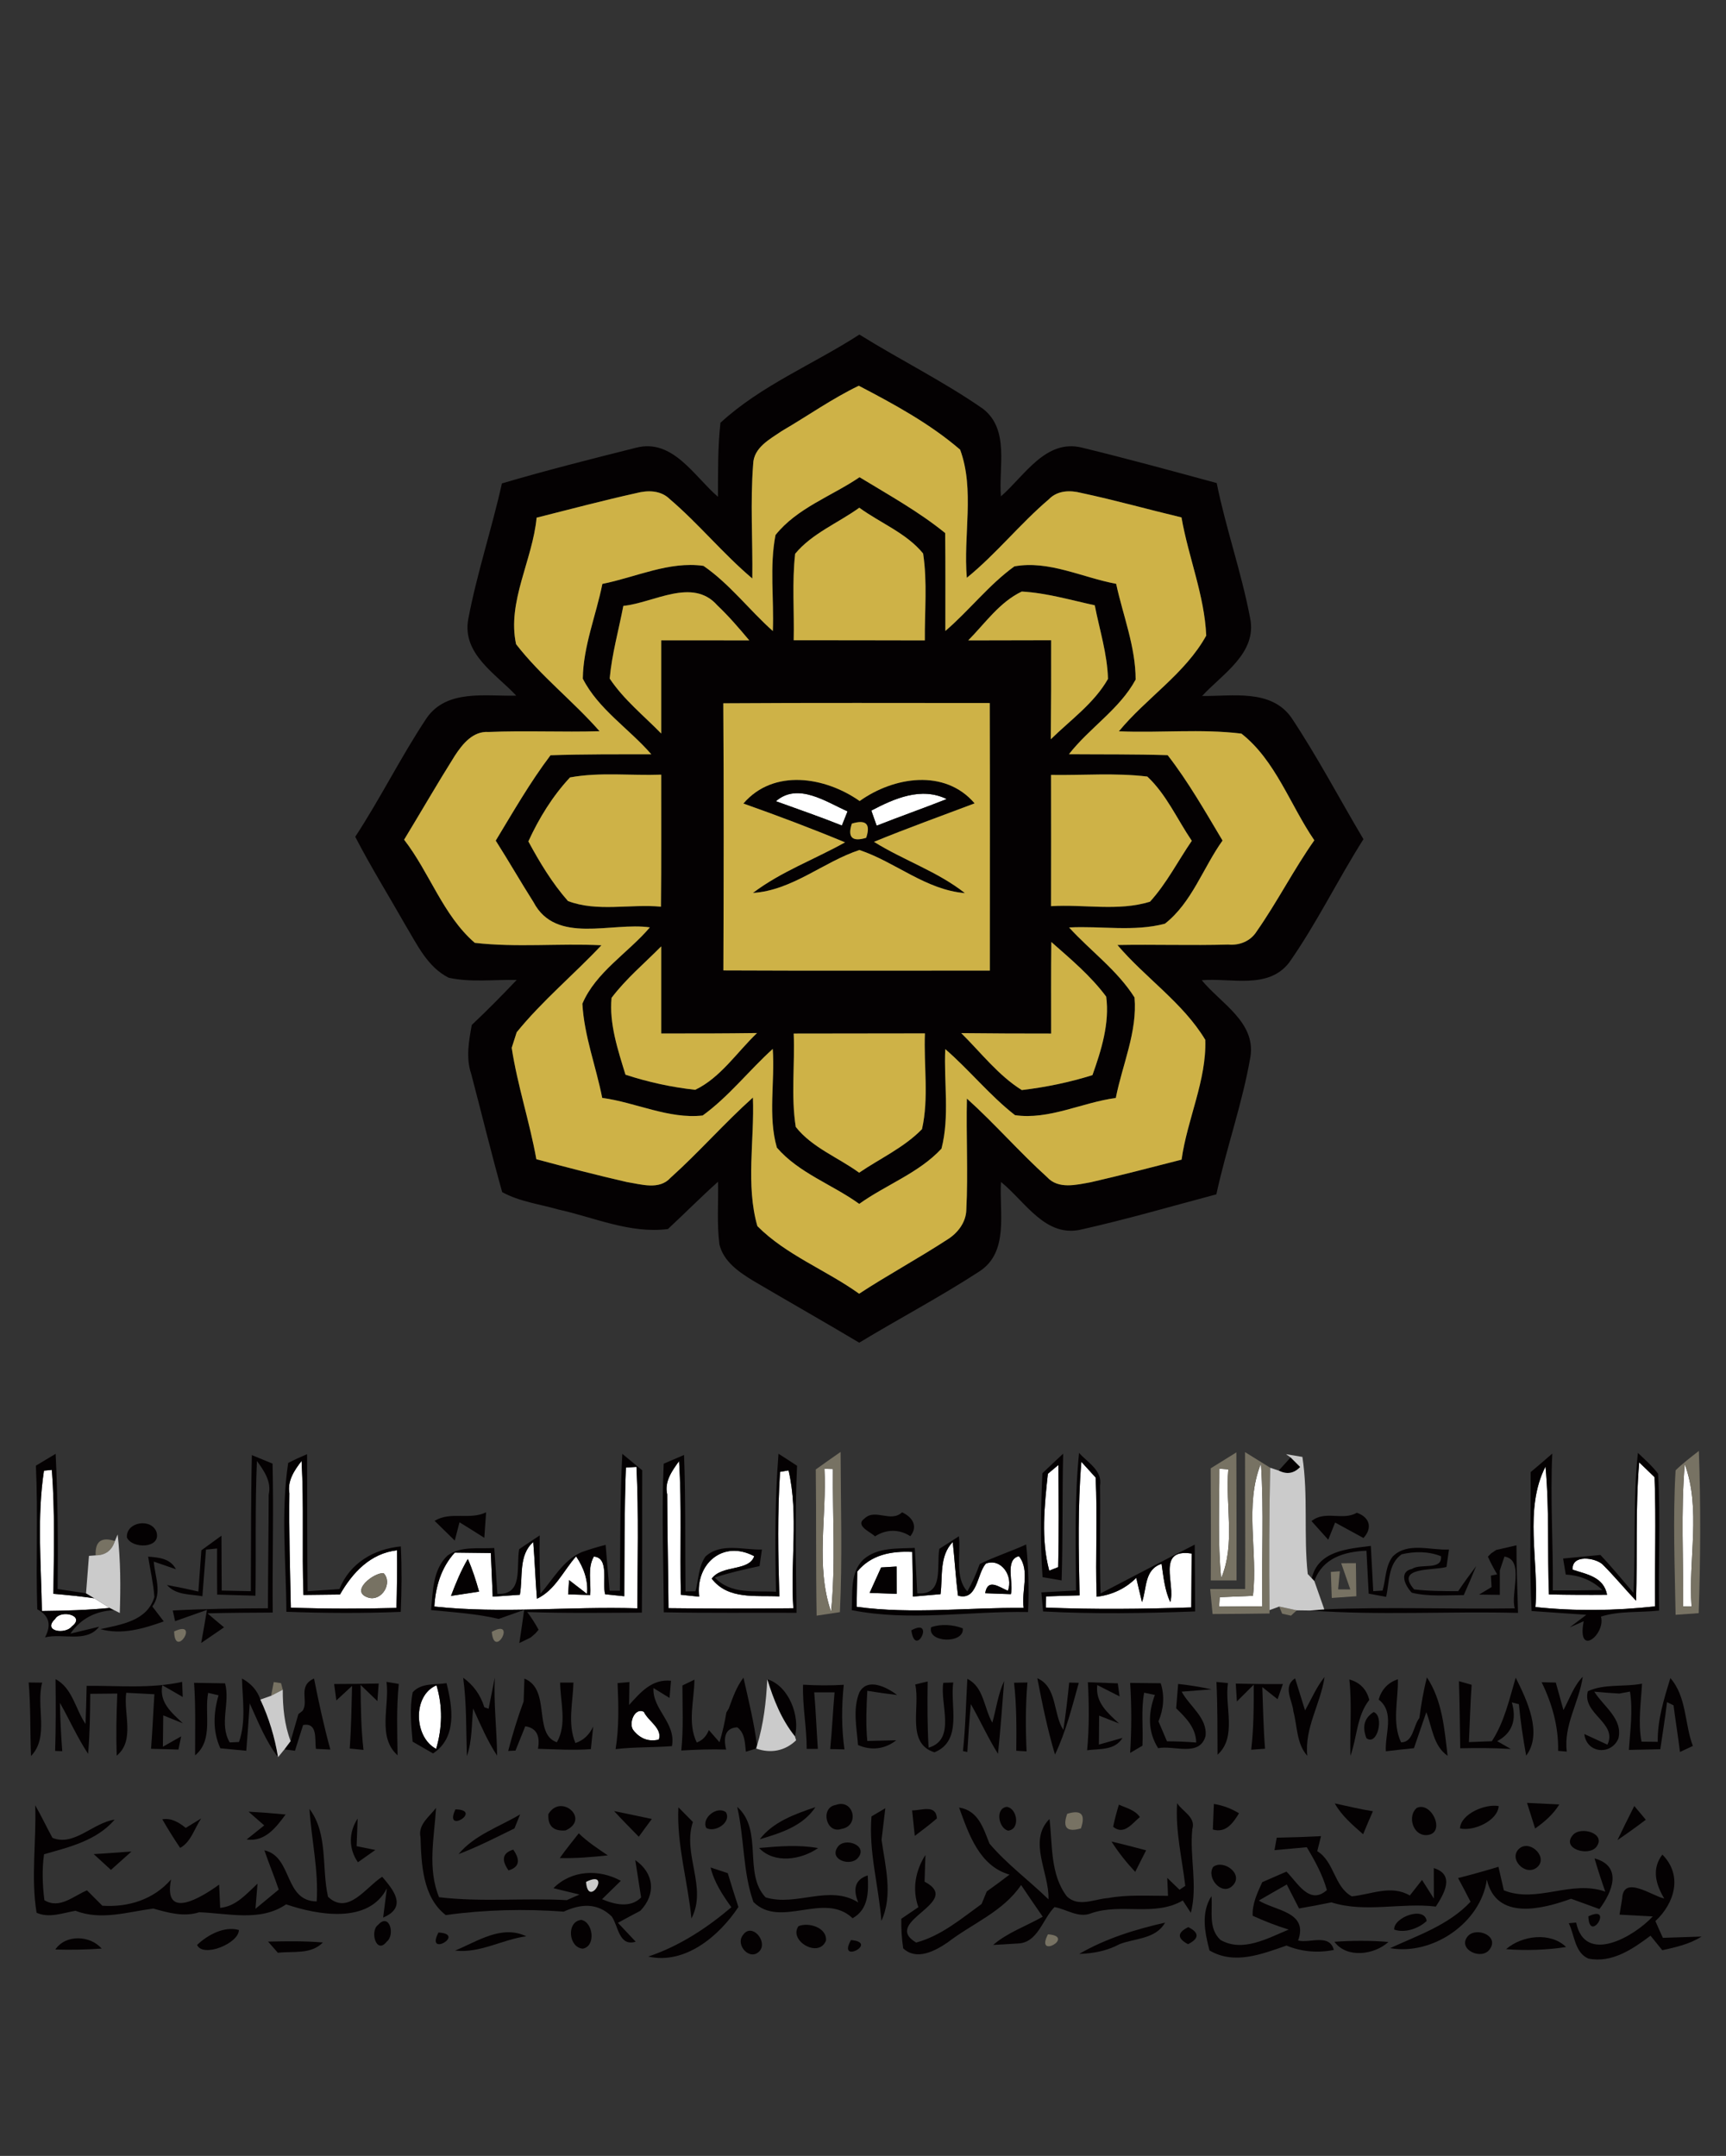 <?xml version="1.0" encoding="UTF-8" ?>
<!DOCTYPE svg PUBLIC "-//W3C//DTD SVG 1.1//EN" "http://www.w3.org/Graphics/SVG/1.1/DTD/svg11.dtd">
<svg width="201pt" height="251pt" viewBox="0 0 201 251" version="1.1" xmlns="http://www.w3.org/2000/svg">
<rect x="0" y="0" width="201" height="251" fill="#333333" stroke="none"/>
<g id="#ffffffff">
<path fill="#ffffff" opacity="1.00" d=" M 90.36 93.28 C 92.92 91.06 96.19 93.35 98.70 94.46 C 98.53 94.87 98.21 95.70 98.04 96.11 C 95.51 95.10 92.93 94.21 90.36 93.28 Z" />
<path fill="#ffffff" opacity="1.00" d=" M 101.47 94.37 C 104.16 92.96 107.27 91.58 110.25 93.03 C 107.54 94.10 104.80 95.06 102.09 96.13 C 101.94 95.69 101.63 94.81 101.47 94.37 Z" />
<path fill="#ffffff" opacity="1.00" d=" M 5.12 171.22 C 5.35 171.20 5.81 171.16 6.04 171.13 C 6.40 175.93 6.27 180.75 6.22 185.56 C 7.81 185.69 9.40 185.85 10.99 186.08 C 11.43 186.36 12.32 186.92 12.77 187.20 C 10.15 187.46 7.51 187.53 4.88 187.56 C 4.79 182.12 4.30 176.59 5.12 171.22 Z" />
<path fill="#ffffff" opacity="1.00" d=" M 33.70 173.85 C 33.45 172.40 34.29 171.16 35.12 170.09 C 35.41 175.28 35.15 180.49 35.34 185.69 C 36.75 185.67 38.17 185.65 39.59 185.64 C 41.06 183.08 43.13 180.85 46.23 180.49 C 46.26 182.73 46.23 184.96 46.17 187.20 C 42.07 187.31 37.97 187.31 33.87 187.17 C 33.78 182.73 33.64 178.29 33.70 173.85 M 42.96 186.02 C 44.48 186.41 45.75 184.29 44.68 183.16 C 43.59 183.02 40.57 185.34 42.96 186.02 Z" />
<path fill="#ffffff" opacity="1.00" d=" M 72.89 170.86 L 74.12 170.78 C 74.39 176.27 74.23 181.76 74.23 187.25 C 66.34 187.00 58.44 187.89 50.58 187.04 C 50.72 184.72 51.37 182.51 52.96 180.76 C 54.36 180.78 55.76 180.80 57.16 180.81 C 57.23 182.50 57.31 184.19 57.38 185.89 C 58.43 185.81 59.48 185.74 60.54 185.67 C 60.92 183.62 60.35 181.06 62.10 179.53 C 62.28 181.73 62.35 183.93 62.53 186.13 C 64.65 185.14 65.61 182.86 67.09 181.20 C 67.96 182.48 68.52 183.97 68.36 185.57 C 67.84 185.17 66.79 184.36 66.27 183.96 C 66.24 184.37 66.18 185.20 66.16 185.62 C 66.80 185.64 68.09 185.68 68.73 185.70 C 68.86 184.22 68.38 182.56 69.16 181.22 C 70.98 181.37 70.11 184.24 70.47 185.61 C 71.03 185.66 72.15 185.78 72.70 185.84 C 72.73 180.84 72.70 175.85 72.89 170.86 M 52.52 185.80 C 53.61 185.63 54.70 185.46 55.79 185.30 C 55.43 184.01 55.02 182.72 54.48 181.50 C 53.68 182.86 53.08 184.32 52.52 185.80 Z" />
<path fill="#ffffff" opacity="1.00" d=" M 77.70 173.98 C 77.35 172.49 78.27 171.23 79.08 170.11 C 79.41 175.29 79.16 180.48 79.29 185.67 C 79.82 185.73 80.89 185.84 81.42 185.89 C 80.97 182.10 84.17 179.23 87.83 181.18 C 87.22 182.97 84.07 182.16 82.88 183.79 C 84.80 186.28 88.00 185.71 90.76 185.86 C 90.61 181.03 90.53 176.19 90.84 171.36 C 91.09 171.32 91.58 171.23 91.83 171.19 C 93.03 176.37 92.01 181.91 92.39 187.24 C 87.54 187.29 82.69 187.29 77.85 187.23 C 77.82 182.81 77.71 178.40 77.70 173.98 Z" />
<path fill="#ffffff" opacity="1.00" d=" M 96.01 171.00 L 97.00 171.03 C 96.94 176.56 97.33 182.11 96.78 187.63 C 94.95 182.36 96.30 176.50 96.01 171.00 Z" />
<path fill="#ffffff" opacity="1.00" d=" M 125.93 170.19 C 126.34 170.65 127.17 171.56 127.59 172.02 C 127.82 176.64 127.55 181.27 127.71 185.90 C 129.48 185.69 131.05 184.97 132.32 183.70 C 132.48 184.41 132.82 185.81 132.99 186.52 C 133.57 184.94 133.23 182.72 135.27 182.07 C 135.49 183.56 135.63 185.12 136.28 186.52 C 136.93 184.49 134.62 180.24 138.77 180.87 C 138.75 182.96 138.74 185.05 138.73 187.14 C 133.09 187.33 127.44 187.39 121.80 187.16 L 121.82 185.86 C 123.12 185.81 124.42 185.77 125.72 185.74 C 125.61 180.55 125.50 175.36 125.93 170.19 Z" />
<path fill="#ffffff" opacity="1.00" d=" M 142.00 170.99 L 143.04 171.07 C 142.68 175.26 143.89 179.76 142.21 183.74 C 141.80 179.50 142.01 175.24 142.00 170.99 Z" />
<path fill="#ffffff" opacity="1.00" d=" M 145.91 185.79 C 146.51 180.70 144.89 175.21 146.84 170.40 C 147.21 175.93 146.90 181.47 147.00 187.01 C 145.32 187.02 143.65 187.03 141.97 187.05 L 142.04 185.95 C 143.33 185.89 144.62 185.84 145.91 185.79 Z" />
<path fill="#ffffff" opacity="1.00" d=" M 190.89 170.25 C 191.34 170.68 192.24 171.55 192.68 171.98 C 192.87 176.99 192.69 182.01 192.74 187.02 C 188.11 187.53 183.45 187.59 178.81 187.10 C 179.23 181.70 177.44 175.72 179.98 170.74 C 180.44 175.69 180.19 180.66 180.38 185.63 C 182.63 185.68 184.89 185.69 187.15 185.67 C 186.76 183.61 184.85 183.30 183.14 182.75 C 183.01 180.93 185.76 181.35 186.61 182.12 C 187.98 183.47 189.19 184.97 190.53 186.36 C 190.69 180.99 190.44 175.61 190.89 170.25 Z" />
<path fill="#ffffff" opacity="1.00" d=" M 196.20 170.47 C 198.12 175.69 196.59 181.56 196.99 187.04 L 196.01 187.03 C 196.05 181.51 195.73 175.97 196.20 170.47 Z" />
<path fill="#ffffff" opacity="1.00" d=" M 122.03 171.58 L 123.25 170.56 C 123.29 174.52 123.32 178.49 123.23 182.45 C 122.97 182.55 122.45 182.76 122.19 182.86 C 121.21 179.23 121.63 175.28 122.03 171.58 Z" />
<path fill="#ffffff" opacity="1.00" d=" M 99.83 182.97 C 101.44 181.00 103.80 180.56 106.24 180.68 C 106.27 182.41 106.31 184.15 106.31 185.88 C 107.38 185.78 108.45 185.69 109.53 185.60 C 109.79 183.55 109.37 181.15 110.95 179.53 C 111.18 181.60 111.30 183.70 111.56 185.77 C 113.85 186.42 113.75 183.22 114.81 182.04 C 116.60 181.36 118.04 183.52 117.37 185.20 C 116.32 184.77 115.02 183.70 114.73 185.49 C 115.48 185.51 116.98 185.57 117.72 185.60 C 118.07 184.31 116.97 181.56 118.66 181.18 C 119.99 182.85 118.91 185.25 119.21 187.20 C 112.73 187.13 106.23 187.96 99.76 187.07 C 99.79 185.70 99.81 184.33 99.83 182.97 M 102.61 182.49 C 102.16 183.47 101.71 184.46 101.27 185.45 C 102.32 185.49 103.37 185.52 104.42 185.56 C 104.41 184.50 104.41 183.44 104.41 182.38 C 103.96 182.41 103.06 182.47 102.61 182.49 Z" />
<path fill="#ffffff" opacity="1.00" d=" M 54.37 184.37 C 54.66 184.66 54.66 184.66 54.37 184.37 Z" />
<path fill="#ffffff" opacity="1.00" d=" M 103.37 184.37 C 103.66 184.66 103.66 184.66 103.37 184.37 Z" />
<path fill="#ffffff" opacity="1.00" d=" M 6.42 188.48 C 7.09 187.34 10.02 188.09 8.37 189.35 C 7.61 190.33 4.89 189.94 6.42 188.48 Z" />
<path fill="#ffffff" opacity="1.00" d=" M 50.79 203.61 C 48.19 202.25 48.03 197.38 50.83 196.21 C 51.57 198.65 51.51 201.18 50.79 203.61 Z" />
<path fill="#ffffff" opacity="1.00" d=" M 61.22 199.28 C 61.82 199.70 61.82 199.70 61.22 199.28 Z" />
<path fill="#ffffff" opacity="1.00" d=" M 73.79 201.48 C 73.13 200.74 73.89 198.72 74.98 199.30 C 75.46 200.36 77.17 201.22 76.72 202.53 C 75.56 202.80 74.58 202.45 73.79 201.48 Z" />
<path fill="#ffffff" opacity="1.00" d=" M 166.21 198.84 C 166.84 199.47 166.84 199.47 166.21 198.84 Z" />
</g>
<g id="#040102ff">
<path fill="#040102" opacity="1.00" d=" M 83.90 49.22 C 88.64 44.86 94.72 42.42 100.08 38.95 C 104.83 41.91 109.88 44.40 114.48 47.60 C 117.60 50.03 116.27 54.41 116.56 57.79 C 119.29 55.43 121.77 51.05 126.02 52.12 C 131.27 53.40 136.48 54.82 141.69 56.24 C 142.76 61.54 144.58 66.65 145.58 71.95 C 146.42 76.05 142.36 78.45 139.99 81.03 C 143.50 81.07 148.01 80.19 150.38 83.54 C 153.42 88.10 155.97 92.98 158.78 97.70 C 155.78 102.43 153.33 107.51 150.11 112.09 C 147.66 115.23 143.35 113.83 139.95 114.12 C 142.15 116.81 146.24 118.98 145.62 123.02 C 144.69 128.45 142.81 133.67 141.65 139.05 C 136.45 140.43 131.28 141.94 126.03 143.12 C 121.76 144.20 119.41 139.89 116.57 137.61 C 116.34 141.12 117.56 145.77 114.03 148.04 C 109.49 150.99 104.69 153.52 100.06 156.32 C 96.00 153.90 91.89 151.57 87.81 149.17 C 86.14 148.16 84.26 146.91 83.78 144.88 C 83.47 142.46 83.67 140.01 83.62 137.58 C 81.62 139.37 79.74 141.27 77.78 143.09 C 73.36 143.65 69.23 141.74 65.00 140.81 C 62.82 140.18 60.49 139.90 58.48 138.79 C 57.20 134.22 56.08 129.60 54.87 125.01 C 54.24 123.14 54.60 121.21 54.94 119.33 C 56.73 117.64 58.47 115.88 60.17 114.09 C 57.53 114.03 54.84 114.40 52.25 113.83 C 49.77 112.58 48.58 109.97 47.22 107.72 C 45.27 104.28 43.18 100.93 41.37 97.42 C 44.31 92.93 46.70 88.09 49.67 83.62 C 52.02 80.20 56.57 81.08 60.12 80.99 C 57.74 78.44 53.79 76.14 54.53 72.08 C 55.54 66.75 57.27 61.58 58.45 56.28 C 63.61 54.76 68.84 53.44 74.06 52.13 C 78.35 51.01 80.84 55.47 83.61 57.84 C 83.62 54.97 83.58 52.08 83.90 49.22 M 91.06 50.17 C 89.67 51.12 87.76 52.10 87.71 54.03 C 87.36 58.46 87.67 62.91 87.61 67.35 C 84.20 64.47 81.37 60.98 77.98 58.09 C 76.94 57.07 75.42 57.06 74.10 57.41 C 70.21 58.27 66.36 59.30 62.49 60.27 C 62.03 65.20 59.03 70.08 60.10 75.00 C 62.97 78.71 66.73 81.61 69.82 85.13 C 65.51 85.26 61.20 85.04 56.90 85.22 C 55.07 85.09 53.84 86.64 52.95 88.01 C 50.93 91.22 49.03 94.52 47.06 97.76 C 50.03 101.59 51.59 106.57 55.29 109.77 C 60.18 110.33 65.13 109.81 70.04 110.05 C 66.81 113.48 63.14 116.52 60.17 120.18 C 60.02 120.63 59.74 121.54 59.59 121.99 C 60.26 126.37 61.68 130.60 62.46 134.96 C 65.96 135.90 69.48 136.81 73.01 137.62 C 74.67 137.88 76.78 138.58 78.09 137.12 C 81.41 134.14 84.35 130.76 87.68 127.78 C 87.87 132.73 86.83 137.96 88.20 142.75 C 91.55 146.12 96.20 147.86 100.05 150.62 C 103.41 148.42 106.95 146.51 110.31 144.32 C 111.52 143.58 112.49 142.32 112.53 140.87 C 112.75 136.55 112.50 132.22 112.60 127.90 C 115.84 130.82 118.71 134.13 121.94 137.05 C 123.25 138.49 125.35 137.94 127.03 137.64 C 130.57 136.83 134.08 135.91 137.60 135.01 C 138.25 130.32 140.52 125.77 140.36 121.06 C 137.77 116.75 133.37 113.84 130.13 110.02 C 134.43 109.94 138.74 110.09 143.04 109.97 C 144.36 110.09 145.64 109.57 146.35 108.43 C 148.75 105.00 150.65 101.25 153.06 97.83 C 150.24 93.72 148.55 88.53 144.57 85.41 C 139.85 84.83 135.05 85.35 130.30 85.14 C 133.49 81.27 138.03 78.42 140.47 74.00 C 140.27 69.32 138.39 64.85 137.59 60.24 C 133.69 59.31 129.83 58.22 125.92 57.39 C 124.61 57.05 123.14 57.09 122.14 58.13 C 118.78 60.99 116.02 64.48 112.59 67.27 C 112.16 62.34 113.53 57.01 111.81 52.35 C 108.29 49.32 104.11 47.05 100.01 44.91 C 96.89 46.41 94.05 48.43 91.06 50.17 Z" />
<path fill="#040102" opacity="1.00" d=" M 90.31 62.29 C 92.81 59.15 96.84 57.77 100.10 55.56 C 103.48 57.62 106.98 59.55 110.07 62.06 C 110.11 65.86 110.09 69.66 110.09 73.46 C 112.88 71.07 115.15 68.09 118.13 65.94 C 122.12 65.20 126.07 67.25 129.98 67.97 C 130.78 71.67 132.25 75.30 132.25 79.12 C 130.39 82.56 126.87 84.74 124.48 87.81 C 128.32 87.84 132.15 87.80 135.98 87.92 C 138.40 91.04 140.35 94.48 142.37 97.86 C 140.10 101.03 138.79 105.10 135.66 107.54 C 132.06 108.50 128.20 107.78 124.50 107.98 C 127.00 110.72 130.12 112.96 132.12 116.13 C 132.47 120.11 130.70 123.95 129.94 127.83 C 126.02 128.35 122.15 130.41 118.20 129.83 C 115.25 127.53 112.90 124.58 110.08 122.14 C 109.90 125.99 110.61 129.97 109.64 133.73 C 107.02 136.56 103.18 137.93 100.06 140.16 C 96.93 137.90 93.02 136.57 90.47 133.61 C 89.41 129.94 90.26 125.92 89.99 122.12 C 87.20 124.64 84.88 127.66 81.83 129.87 C 77.88 130.31 74.04 128.35 70.13 127.82 C 69.41 124.16 68.03 120.61 67.82 116.86 C 69.38 113.18 73.13 110.96 75.68 107.97 C 71.24 107.32 64.74 110.01 62.13 105.03 C 60.63 102.67 59.24 100.24 57.73 97.87 C 59.77 94.50 61.73 91.08 64.11 87.93 C 68.02 87.80 71.94 87.82 75.85 87.82 C 73.27 84.84 69.67 82.56 67.87 79.01 C 67.92 75.23 69.41 71.66 70.15 67.98 C 74.03 67.21 77.92 65.31 81.92 65.88 C 84.97 67.98 87.24 71.01 90.00 73.47 C 90.15 69.75 89.60 65.96 90.31 62.29 M 92.60 64.47 C 92.22 67.81 92.51 71.19 92.43 74.54 C 97.52 74.55 102.61 74.54 107.70 74.56 C 107.67 71.19 108.01 67.79 107.50 64.44 C 105.56 62.06 102.52 60.90 100.07 59.11 C 97.59 60.90 94.57 62.09 92.60 64.47 M 72.59 70.54 C 72.05 73.36 71.26 76.14 71.00 79.00 C 72.63 81.45 74.96 83.31 77.00 85.40 C 77.00 81.78 77.00 78.17 77.00 74.55 C 80.42 74.54 83.84 74.56 87.26 74.56 C 86.07 73.14 84.87 71.74 83.53 70.47 C 80.64 67.19 76.12 70.19 72.59 70.54 M 112.75 74.56 C 115.97 74.56 119.19 74.54 122.41 74.54 C 122.42 78.38 122.41 82.23 122.37 86.07 C 124.66 83.82 127.43 81.87 129.03 79.04 C 128.95 76.12 128.04 73.31 127.49 70.47 C 124.67 69.86 121.88 69.03 118.99 68.87 C 116.41 70.09 114.72 72.57 112.75 74.56 M 84.23 81.88 C 84.30 92.24 84.28 102.61 84.24 112.98 C 94.58 113.03 104.93 112.99 115.27 113.00 C 115.27 102.62 115.29 92.24 115.26 81.85 C 104.91 81.85 94.57 81.81 84.23 81.88 M 66.38 90.51 C 64.35 92.68 62.76 95.27 61.53 97.96 C 62.85 100.40 64.30 102.81 66.14 104.90 C 69.54 106.20 73.39 105.22 76.97 105.56 C 77.03 100.44 76.99 95.31 77.00 90.19 C 73.46 90.32 69.87 89.87 66.38 90.51 M 122.40 90.22 C 122.41 95.31 122.41 100.40 122.40 105.50 C 126.22 105.26 130.23 106.12 133.92 104.98 C 135.86 102.85 137.17 100.25 138.79 97.89 C 137.09 95.39 135.84 92.50 133.61 90.41 C 129.89 89.96 126.13 90.28 122.40 90.22 M 122.43 109.67 C 122.39 113.22 122.41 116.78 122.41 120.33 C 118.92 120.33 115.43 120.32 111.94 120.28 C 114.23 122.54 116.24 125.19 118.99 126.91 C 121.78 126.58 124.55 126.01 127.22 125.17 C 128.25 122.29 129.24 119.10 128.82 116.03 C 127.02 113.61 124.68 111.65 122.43 109.67 M 71.22 116.17 C 70.93 119.18 71.96 122.25 72.84 125.12 C 75.47 125.98 78.21 126.58 80.96 126.88 C 83.91 125.47 85.82 122.50 88.16 120.27 C 84.44 120.32 80.72 120.33 77.00 120.32 C 77.00 116.94 77.00 113.56 77.00 110.18 C 75.05 112.15 72.90 113.95 71.22 116.17 M 92.43 120.33 C 92.58 123.94 92.10 127.61 92.67 131.20 C 94.55 133.60 97.61 134.75 100.05 136.53 C 102.50 134.86 105.29 133.60 107.37 131.46 C 108.19 127.83 107.56 124.01 107.71 120.31 C 102.62 120.33 97.52 120.31 92.43 120.33 Z" />
<path fill="#040102" opacity="1.00" d=" M 86.57 93.55 C 90.09 89.45 96.10 90.44 100.11 93.26 C 104.05 90.44 110.02 89.46 113.50 93.53 C 109.59 95.01 105.65 96.42 101.78 98.01 C 105.22 100.16 109.16 101.45 112.37 103.98 C 107.80 103.60 104.28 100.36 100.08 98.96 C 95.84 100.37 92.29 103.65 87.68 103.96 C 90.95 101.48 94.85 100.06 98.41 98.07 C 94.51 96.45 90.55 94.96 86.57 93.55 M 90.36 93.28 C 92.93 94.21 95.51 95.10 98.04 96.11 C 98.21 95.70 98.53 94.87 98.70 94.46 C 96.19 93.35 92.92 91.06 90.36 93.28 M 101.47 94.37 C 101.63 94.81 101.94 95.69 102.09 96.13 C 104.80 95.06 107.54 94.10 110.25 93.03 C 107.27 91.58 104.16 92.96 101.47 94.37 M 99.20 95.89 C 98.68 97.48 99.24 98.04 100.87 97.54 C 101.41 95.93 100.85 95.38 99.20 95.89 Z" />
<path fill="#040102" opacity="1.00" d=" M 4.18 170.64 C 4.94 170.17 5.72 169.72 6.48 169.26 C 6.73 174.50 6.77 179.75 6.71 185.00 C 7.54 185.13 9.19 185.37 10.02 185.50 C 10.26 185.64 10.75 185.94 10.99 186.08 C 9.40 185.85 7.81 185.69 6.22 185.56 C 6.27 180.75 6.40 175.93 6.04 171.13 C 5.81 171.16 5.35 171.20 5.12 171.22 C 4.30 176.59 4.79 182.12 4.88 187.56 C 7.51 187.53 10.15 187.46 12.77 187.20 C 12.90 187.27 13.16 187.40 13.29 187.46 C 11.09 187.56 9.39 188.47 8.20 190.19 L 11.54 189.39 C 10.05 191.31 7.31 190.11 5.24 190.63 C 6.02 189.17 5.72 188.08 4.34 187.36 C 4.16 181.79 4.44 176.21 4.18 170.64 M 6.42 188.48 C 4.89 189.94 7.61 190.33 8.37 189.35 C 10.02 188.09 7.09 187.34 6.42 188.48 Z" />
<path fill="#040102" opacity="1.00" d=" M 29.33 169.41 C 30.13 169.74 30.94 170.07 31.74 170.40 C 31.88 176.18 31.70 181.96 31.76 187.74 C 29.23 187.75 26.69 187.77 24.16 187.83 C 24.79 188.38 25.44 188.92 26.09 189.46 C 25.20 190.06 24.32 190.67 23.43 191.28 C 23.67 190.00 23.88 188.71 24.10 187.43 C 22.87 187.87 21.63 188.31 20.39 188.74 C 20.32 188.43 20.19 187.81 20.12 187.50 C 23.81 187.30 27.51 187.26 31.20 187.24 C 31.21 182.83 31.28 178.42 31.29 174.01 C 31.64 172.50 30.74 171.22 29.92 170.09 C 29.69 175.32 29.83 180.55 29.75 185.78 C 28.27 185.74 26.78 185.70 25.29 185.65 C 25.27 183.86 25.27 182.06 25.28 180.28 L 23.99 180.41 C 23.85 182.22 23.71 184.03 23.57 185.84 C 22.14 185.58 20.49 185.74 19.45 184.53 C 20.67 184.76 21.89 185.01 23.10 185.29 C 23.21 183.68 23.33 182.08 23.45 180.49 C 24.23 179.92 25.01 179.36 25.79 178.79 C 25.79 180.92 25.81 183.05 25.82 185.18 C 26.67 185.20 28.37 185.23 29.21 185.25 C 29.24 179.97 29.21 174.69 29.33 169.41 Z" />
<path fill="#040102" opacity="1.00" d=" M 33.56 170.32 C 34.28 169.95 35.02 169.61 35.76 169.30 C 35.79 174.62 35.76 179.94 35.82 185.26 C 37.06 185.18 38.29 185.09 39.53 185.00 C 40.73 181.99 43.55 180.33 46.68 180.04 C 46.80 182.57 46.78 185.12 46.67 187.66 C 42.23 187.84 37.79 187.81 33.35 187.65 C 33.32 181.88 32.69 176.04 33.56 170.32 M 33.70 173.85 C 33.64 178.29 33.78 182.73 33.87 187.17 C 37.97 187.31 42.07 187.31 46.17 187.20 C 46.23 184.96 46.26 182.73 46.23 180.49 C 43.13 180.85 41.06 183.08 39.59 185.64 C 38.17 185.65 36.75 185.67 35.34 185.69 C 35.15 180.49 35.41 175.28 35.12 170.09 C 34.29 171.16 33.45 172.40 33.70 173.85 Z" />
<path fill="#040102" opacity="1.00" d=" M 72.47 169.26 C 73.24 169.90 74.01 170.54 74.79 171.18 C 74.77 176.70 74.81 182.22 74.75 187.75 C 70.30 187.77 65.85 187.83 61.40 187.68 C 61.89 188.33 62.33 189.02 62.72 189.74 L 62.35 190.17 L 61.79 190.65 C 61.46 190.81 60.80 191.13 60.48 191.29 C 60.68 190.00 60.86 188.72 61.04 187.43 C 60.30 187.70 58.81 188.22 58.07 188.48 C 55.49 187.87 52.83 187.71 50.20 187.45 C 50.41 185.26 50.40 182.73 52.11 181.11 C 53.69 179.95 55.74 180.35 57.56 180.22 C 57.69 182.00 57.80 183.78 57.92 185.56 C 61.00 185.72 60.08 182.38 60.46 180.36 C 61.25 179.82 62.05 179.29 62.85 178.76 C 62.80 181.02 62.86 183.29 62.93 185.55 C 64.42 183.86 65.55 181.68 67.70 180.72 C 68.63 180.38 69.57 180.10 70.53 179.86 C 70.66 181.64 70.83 183.42 70.99 185.20 L 72.19 185.20 C 72.23 179.88 72.20 174.57 72.47 169.26 M 72.89 170.86 C 72.70 175.85 72.73 180.84 72.70 185.84 C 72.15 185.78 71.03 185.66 70.47 185.61 C 70.11 184.24 70.98 181.37 69.16 181.22 C 68.38 182.56 68.86 184.22 68.73 185.70 C 68.09 185.68 66.80 185.64 66.16 185.62 C 66.18 185.20 66.24 184.37 66.27 183.96 C 66.79 184.36 67.84 185.17 68.36 185.57 C 68.52 183.97 67.96 182.48 67.09 181.20 C 65.61 182.86 64.65 185.14 62.53 186.13 C 62.35 183.93 62.28 181.73 62.10 179.53 C 60.35 181.06 60.92 183.62 60.54 185.67 C 59.48 185.74 58.43 185.81 57.38 185.89 C 57.31 184.19 57.23 182.50 57.16 180.81 C 55.76 180.80 54.36 180.78 52.96 180.76 C 51.37 182.51 50.72 184.72 50.58 187.04 C 58.44 187.89 66.34 187.00 74.23 187.25 C 74.23 181.76 74.39 176.27 74.12 170.78 L 72.89 170.86 Z" />
<path fill="#040102" opacity="1.00" d=" M 79.66 169.39 C 79.86 174.69 79.77 179.98 79.83 185.28 L 80.99 185.26 C 81.36 183.92 81.33 182.38 82.16 181.21 C 83.96 179.57 86.57 180.47 88.73 180.40 C 88.66 180.89 88.52 181.85 88.45 182.33 C 86.70 182.71 84.94 183.10 83.24 183.66 C 85.12 185.68 87.93 185.17 90.37 185.32 C 90.25 179.96 90.24 174.60 90.66 169.25 C 91.38 169.72 92.11 170.17 92.82 170.65 C 92.56 176.35 92.70 182.06 92.76 187.77 C 87.61 187.75 82.45 187.81 77.30 187.71 C 77.27 181.94 77.04 176.17 77.29 170.41 C 78.08 170.07 78.87 169.73 79.66 169.39 M 77.70 173.98 C 77.71 178.40 77.82 182.81 77.85 187.23 C 82.69 187.29 87.54 187.29 92.39 187.24 C 92.01 181.91 93.03 176.37 91.83 171.19 C 91.58 171.23 91.09 171.32 90.84 171.36 C 90.53 176.19 90.61 181.03 90.76 185.86 C 88.00 185.71 84.80 186.28 82.88 183.79 C 84.07 182.16 87.22 182.97 87.83 181.18 C 84.17 179.23 80.97 182.10 81.42 185.89 C 80.89 185.84 79.82 185.73 79.29 185.67 C 79.16 180.48 79.41 175.29 79.08 170.11 C 78.27 171.23 77.35 172.49 77.70 173.98 Z" />
<path fill="#040102" opacity="1.00" d=" M 121.39 171.52 C 122.19 170.75 123.00 170.00 123.81 169.24 C 123.69 174.16 123.79 179.08 123.63 184.00 C 123.07 183.90 121.96 183.71 121.41 183.62 C 121.13 179.59 121.21 175.55 121.39 171.52 M 122.03 171.58 C 121.63 175.28 121.21 179.23 122.19 182.86 C 122.45 182.76 122.97 182.55 123.23 182.45 C 123.32 178.49 123.29 174.52 123.25 170.56 L 122.03 171.58 Z" />
<path fill="#040102" opacity="1.00" d=" M 125.66 169.15 C 126.66 170.28 128.42 171.20 128.10 172.98 C 128.16 177.15 128.02 181.33 128.17 185.51 C 131.82 183.61 135.46 181.70 139.13 179.83 C 139.16 182.42 139.16 185.01 139.18 187.61 C 133.28 187.83 127.37 187.93 121.47 187.61 C 121.42 187.06 121.32 185.94 121.27 185.39 C 122.61 185.31 123.96 185.24 125.31 185.17 C 125.26 179.83 125.13 174.47 125.66 169.15 M 125.93 170.19 C 125.50 175.36 125.61 180.55 125.72 185.74 C 124.42 185.77 123.12 185.81 121.82 185.86 L 121.80 187.16 C 127.44 187.39 133.09 187.33 138.73 187.14 C 138.74 185.05 138.75 182.96 138.77 180.87 C 134.62 180.24 136.93 184.49 136.28 186.52 C 135.63 185.12 135.49 183.56 135.27 182.07 C 133.23 182.72 133.57 184.94 132.99 186.52 C 132.82 185.81 132.48 184.41 132.32 183.70 C 131.05 184.97 129.48 185.69 127.71 185.90 C 127.55 181.27 127.82 176.64 127.59 172.02 C 127.17 171.56 126.34 170.65 125.93 170.19 Z" />
<path fill="#040102" opacity="1.00" d=" M 178.25 171.39 C 179.10 170.68 179.93 169.96 180.77 169.23 C 180.52 174.54 180.89 179.85 180.83 185.16 C 182.76 185.17 184.68 185.16 186.61 185.12 C 185.44 184.01 184.01 183.41 182.34 183.32 C 182.26 182.86 182.11 181.92 182.03 181.45 C 183.47 181.31 184.92 181.17 186.37 181.03 C 187.72 182.45 188.94 183.96 190.22 185.44 C 190.49 180.01 190.16 174.56 190.74 169.15 C 191.55 169.92 192.40 170.67 193.09 171.57 C 193.39 176.87 193.09 182.20 193.21 187.51 C 190.96 187.76 188.60 187.52 186.44 188.21 C 187.01 190.30 183.59 193.04 184.43 188.75 L 182.79 189.47 C 183.44 188.98 184.09 188.49 184.74 188.00 C 182.61 187.85 180.49 187.72 178.36 187.56 C 178.09 182.17 178.29 176.78 178.25 171.39 M 190.89 170.25 C 190.44 175.61 190.69 180.99 190.53 186.36 C 189.19 184.97 187.98 183.47 186.61 182.12 C 185.76 181.35 183.01 180.93 183.14 182.75 C 184.85 183.30 186.76 183.61 187.15 185.67 C 184.89 185.69 182.63 185.68 180.38 185.63 C 180.19 180.66 180.44 175.69 179.98 170.74 C 177.44 175.72 179.23 181.70 178.81 187.10 C 183.45 187.59 188.11 187.53 192.74 187.02 C 192.69 182.01 192.87 176.99 192.68 171.98 C 192.24 171.55 191.34 170.68 190.89 170.25 Z" />
<path fill="#040102" opacity="1.00" d=" M 148.91 171.21 C 149.26 170.83 149.95 170.06 150.30 169.68 C 150.58 169.96 151.14 170.51 151.41 170.79 C 150.69 171.55 149.86 171.69 148.91 171.21 Z" />
<path fill="#040102" opacity="1.00" d=" M 50.61 177.06 C 52.50 175.92 54.67 177.00 56.61 176.07 C 56.56 176.81 56.45 178.30 56.40 179.04 C 55.44 178.43 54.48 177.82 53.51 177.23 L 52.96 179.36 C 52.17 178.59 51.39 177.83 50.61 177.06 Z" />
<path fill="#040102" opacity="1.00" d=" M 100.71 176.76 C 101.94 175.61 103.74 177.30 105.05 176.07 C 106.27 176.63 106.94 177.70 106.01 178.85 C 104.69 177.99 103.16 178.04 101.90 178.87 C 101.41 178.36 99.47 177.62 100.71 176.76 Z" />
<path fill="#040102" opacity="1.00" d=" M 152.73 177.09 C 154.35 175.79 156.33 177.09 158.01 176.12 C 159.53 176.65 159.85 177.90 158.78 179.06 C 157.68 178.45 156.57 177.86 155.48 177.26 L 154.68 179.26 C 154.03 178.53 153.38 177.81 152.73 177.09 Z" />
<path fill="#040102" opacity="1.00" d=" M 14.78 179.00 C 14.65 177.18 17.63 176.69 18.23 178.38 C 18.78 180.30 15.38 180.35 14.78 179.00 Z" />
<path fill="#040102" opacity="1.00" d=" M 109.39 180.32 C 110.15 179.83 110.91 179.34 111.67 178.86 C 111.91 180.93 111.14 183.63 112.65 185.28 C 113.22 184.26 113.70 183.19 114.09 182.09 C 115.84 181.22 117.73 180.63 119.50 179.81 C 119.77 182.42 119.85 185.05 119.72 187.68 C 112.85 187.55 106.02 188.81 99.19 187.46 C 99.31 185.46 98.95 183.08 100.56 181.55 C 102.21 180.12 104.50 180.31 106.53 180.21 C 106.64 181.97 106.72 183.73 106.82 185.50 C 109.98 185.75 109.03 182.37 109.39 180.32 M 99.83 182.97 C 99.81 184.33 99.79 185.70 99.76 187.07 C 106.23 187.96 112.73 187.13 119.21 187.20 C 118.91 185.25 119.99 182.85 118.66 181.18 C 116.97 181.56 118.07 184.31 117.72 185.60 C 116.98 185.57 115.48 185.51 114.73 185.49 C 115.02 183.70 116.32 184.77 117.37 185.20 C 118.04 183.52 116.60 181.36 114.81 182.04 C 113.75 183.22 113.85 186.42 111.56 185.77 C 111.30 183.70 111.18 181.60 110.95 179.53 C 109.37 181.15 109.79 183.55 109.53 185.60 C 108.45 185.69 107.38 185.78 106.31 185.88 C 106.31 184.15 106.27 182.41 106.24 180.68 C 103.80 180.56 101.44 181.00 99.83 182.97 Z" />
<path fill="#040102" opacity="1.00" d=" M 152.76 183.75 C 153.50 180.54 156.97 180.32 159.64 179.98 C 159.74 181.74 159.83 183.49 159.92 185.25 L 161.01 185.18 C 161.39 183.86 161.32 182.32 162.20 181.20 C 163.94 179.49 166.61 180.52 168.74 180.40 C 168.67 180.91 168.53 181.92 168.45 182.43 C 166.95 182.87 162.37 182.38 164.68 185.04 C 166.38 185.25 168.10 185.24 169.81 185.25 C 170.48 184.26 171.18 183.29 171.90 182.34 C 171.44 183.47 170.96 184.59 170.46 185.71 C 168.44 185.71 166.39 185.91 164.41 185.43 C 163.68 184.68 162.82 183.01 164.45 182.65 C 165.42 181.99 167.99 182.87 167.81 181.18 C 166.35 180.60 164.72 180.60 163.22 180.96 C 161.62 182.10 161.82 184.20 161.42 185.91 C 160.91 185.81 159.90 185.63 159.39 185.54 C 159.30 183.87 159.21 182.20 159.13 180.54 C 156.54 180.64 154.02 181.40 153.06 184.07 L 152.76 183.75 Z" />
<path fill="#040102" opacity="1.00" d=" M 174.24 180.45 C 174.83 180.32 176.01 180.05 176.60 179.91 C 176.59 182.53 176.72 185.15 176.78 187.78 C 168.72 187.57 160.62 188.09 152.58 187.50 L 154.22 187.37 C 161.61 187.06 169.01 187.36 176.40 187.25 C 175.88 185.51 177.57 181.61 175.20 181.22 C 175.06 181.62 174.79 182.43 174.66 182.84 C 174.66 183.55 174.66 184.97 174.66 185.68 C 173.85 185.67 173.04 185.66 172.24 185.65 C 172.60 185.43 173.33 184.99 173.70 184.77 C 173.68 184.44 173.64 183.77 173.62 183.44 L 174.35 183.29 C 173.95 182.62 173.59 181.93 173.27 181.23 L 173.66 180.84 L 174.24 180.45 Z" />
<path fill="#040102" opacity="1.00" d=" M 17.25 181.23 C 18.51 181.33 19.83 181.43 20.49 182.70 C 19.85 182.47 18.55 182.03 17.91 181.81 C 18.03 183.54 18.93 185.45 17.74 187.03 C 18.18 187.61 18.62 188.19 19.07 188.77 C 16.72 189.61 14.18 190.37 11.69 189.67 C 14.11 189.13 17.16 188.72 17.98 185.92 C 17.86 184.34 17.50 182.79 17.25 181.23 Z" />
<path fill="#040102" opacity="1.00" d=" M 52.52 185.80 C 53.08 184.32 53.68 182.86 54.48 181.50 C 55.02 182.72 55.43 184.01 55.79 185.30 C 54.70 185.46 53.61 185.63 52.52 185.80 M 54.37 184.37 C 54.66 184.66 54.66 184.66 54.37 184.37 Z" />
<path fill="#040102" opacity="1.00" d=" M 102.61 182.49 C 103.06 182.47 103.96 182.41 104.41 182.38 C 104.41 183.44 104.41 184.50 104.42 185.56 C 103.37 185.52 102.32 185.49 101.27 185.45 C 101.71 184.46 102.16 183.47 102.61 182.49 M 103.37 184.37 C 103.66 184.66 103.66 184.66 103.37 184.37 Z" />
<path fill="#040102" opacity="1.00" d=" M 108.43 189.45 C 109.55 189.04 111.02 189.14 112.12 189.58 C 112.34 191.40 107.96 191.29 108.43 189.45 Z" />
<path fill="#040102" opacity="1.00" d=" M 106.13 189.81 C 108.96 188.23 106.59 193.17 106.13 189.81 Z" />
<path fill="#040102" opacity="1.00" d=" M 179.53 195.85 C 180.08 195.86 180.62 195.88 181.18 195.89 C 181.40 196.69 181.85 198.29 182.07 199.09 C 182.78 197.78 183.25 196.31 184.32 195.21 C 183.90 198.19 182.07 200.83 182.46 203.93 C 182.21 203.91 181.70 203.86 181.45 203.84 C 181.51 201.04 180.75 198.34 179.53 195.85 Z" />
<path fill="#040102" opacity="1.00" d=" M 3.34 195.88 C 3.74 195.88 4.52 195.90 4.91 195.90 C 4.16 198.66 5.77 202.23 3.61 204.44 C 3.50 201.58 3.58 198.72 3.34 195.88 Z" />
<path fill="#040102" opacity="1.00" d=" M 6.47 195.49 C 8.44 196.53 8.78 198.98 9.96 200.71 C 10.02 199.23 10.06 197.75 10.09 196.27 C 13.80 196.24 17.54 196.62 21.21 195.81 L 21.28 197.57 C 20.69 197.22 19.50 196.54 18.90 196.20 C 18.53 198.24 20.00 199.40 21.29 200.63 C 20.72 200.40 19.58 199.94 19.01 199.71 C 19.00 200.62 18.98 202.45 18.97 203.36 C 19.50 203.06 20.57 202.45 21.10 202.15 C 21.02 202.53 20.86 203.30 20.78 203.69 C 19.72 203.65 18.65 203.63 17.59 203.60 C 17.76 201.49 17.84 199.37 17.98 197.25 C 17.16 197.21 15.52 197.12 14.70 197.08 C 14.36 199.46 15.75 202.64 13.59 204.40 C 13.51 201.99 13.56 199.58 13.66 197.17 C 12.87 197.18 11.30 197.19 10.51 197.20 C 10.49 199.53 10.46 201.86 10.26 204.19 C 9.01 202.30 8.09 200.21 6.98 198.25 C 7.01 200.11 7.11 202.01 7.25 203.88 C 7.04 203.87 6.63 203.86 6.42 203.85 C 6.51 201.06 6.50 198.27 6.47 195.49 Z" />
<path fill="#040102" opacity="1.00" d=" M 22.60 195.92 C 23.80 195.94 25.01 195.96 26.21 195.98 C 26.83 198.27 25.49 200.69 26.75 202.86 C 27.02 202.85 27.56 202.82 27.83 202.81 C 28.67 200.44 28.24 197.87 28.18 195.42 C 29.18 195.96 29.96 196.77 30.32 197.87 C 31.32 200.00 32.00 202.26 32.38 204.58 C 30.93 202.69 30.06 200.46 29.08 198.31 C 28.96 200.15 28.83 201.99 28.68 203.83 C 27.67 203.74 26.66 203.64 25.66 203.54 C 24.75 201.55 24.85 199.44 25.45 197.37 C 25.15 197.30 24.54 197.16 24.24 197.09 C 23.77 199.50 24.90 202.55 22.72 204.37 C 22.71 201.55 22.80 198.73 22.60 195.92 Z" />
<path fill="#040102" opacity="1.00" d=" M 35.24 199.17 C 35.99 198.05 34.61 196.30 36.57 195.42 C 37.12 198.19 37.72 200.96 38.47 203.69 C 38.05 203.67 37.21 203.63 36.79 203.61 C 36.63 202.53 37.04 200.52 35.30 200.83 C 35.06 201.58 34.59 203.08 34.35 203.83 C 34.04 203.79 33.43 203.71 33.12 203.67 C 33.30 203.43 33.66 202.95 33.84 202.71 C 34.07 201.92 34.52 200.35 34.75 199.56 L 35.24 199.17 Z" />
<path fill="#040102" opacity="1.00" d=" M 38.91 196.06 C 40.64 196.06 42.37 196.03 44.10 196.00 C 44.07 196.51 43.99 197.54 43.95 198.05 C 43.46 197.58 42.48 196.63 41.99 196.16 C 42.02 198.68 42.04 201.21 42.33 203.73 C 41.93 203.69 41.13 203.61 40.73 203.57 C 40.90 201.14 40.94 198.71 41.00 196.28 L 39.17 197.97 C 39.10 197.49 38.97 196.54 38.91 196.06 Z" />
<path fill="#040102" opacity="1.00" d=" M 45.01 195.81 C 45.36 195.87 46.08 195.99 46.44 196.05 C 46.16 198.81 46.26 201.59 46.30 204.36 C 43.90 202.22 45.39 198.61 45.01 195.81 Z" />
<path fill="#040102" opacity="1.00" d=" M 48.06 197.02 C 49.07 195.90 50.66 196.17 52.00 195.96 C 52.71 198.77 53.24 202.29 50.43 204.14 C 49.83 203.80 48.64 203.11 48.05 202.77 C 47.89 200.86 47.68 198.92 48.06 197.02 M 50.79 203.61 C 51.51 201.18 51.57 198.65 50.83 196.21 C 48.03 197.38 48.19 202.25 50.79 203.61 Z" />
<path fill="#040102" opacity="1.00" d=" M 53.94 195.33 C 55.14 196.19 55.96 197.33 56.40 198.76 L 56.90 198.94 C 57.08 198.04 57.44 196.22 57.62 195.31 C 57.48 198.35 57.86 201.37 57.89 204.40 C 56.76 202.68 55.95 200.78 55.10 198.91 C 54.91 200.76 55.00 202.67 54.37 204.45 C 54.27 201.40 54.35 198.35 53.94 195.33 Z" />
<path fill="#040102" opacity="1.00" d=" M 61.07 195.43 C 64.22 196.69 62.03 201.89 64.85 202.84 C 66.06 200.73 65.25 198.18 65.23 195.89 C 65.62 195.89 66.39 195.89 66.78 195.89 C 66.72 198.22 66.07 200.69 67.01 202.93 C 67.93 202.63 68.62 201.99 69.08 201.01 C 69.01 201.66 68.88 202.98 68.81 203.64 C 66.76 203.79 64.71 203.66 62.65 203.60 C 62.93 202.05 62.44 201.17 61.17 200.98 C 60.88 201.69 60.31 203.10 60.03 203.81 C 59.82 203.82 59.40 203.84 59.18 203.85 C 59.69 201.90 60.28 199.97 60.98 198.08 C 61.00 197.42 61.05 196.09 61.07 195.43 M 61.22 199.28 C 61.82 199.70 61.82 199.70 61.22 199.28 Z" />
<path fill="#040102" opacity="1.00" d=" M 71.92 195.95 L 73.30 195.83 L 73.26 198.50 C 74.59 197.03 75.92 195.45 78.14 195.68 C 78.10 196.18 78.01 197.18 77.97 197.68 C 77.50 197.40 76.57 196.82 76.10 196.53 C 75.96 199.03 78.76 200.57 78.25 203.29 C 76.06 203.46 73.87 203.38 71.69 203.64 C 72.10 201.09 72.03 198.51 71.92 195.95 M 73.79 201.48 C 74.58 202.45 75.56 202.80 76.72 202.53 C 77.17 201.22 75.46 200.36 74.98 199.30 C 73.89 198.72 73.13 200.74 73.79 201.48 Z" />
<path fill="#040102" opacity="1.00" d=" M 79.47 196.23 C 79.82 196.06 80.52 195.72 80.87 195.55 C 80.85 197.97 80.03 200.58 81.14 202.87 C 81.79 202.63 82.26 202.15 82.55 201.42 C 82.86 201.78 83.48 202.48 83.79 202.84 C 84.13 201.70 84.40 200.54 84.59 199.37 L 84.87 198.91 C 85.33 197.65 85.76 196.39 86.58 195.32 C 87.17 197.94 87.82 200.56 88.16 203.23 L 88.06 203.57 C 87.76 203.67 87.16 203.85 86.86 203.94 C 86.74 202.91 86.77 201.79 85.86 201.10 C 84.60 201.17 84.17 202.03 84.56 203.69 C 82.82 203.63 81.08 203.70 79.34 203.80 C 79.60 201.28 79.47 198.75 79.47 196.23 Z" />
<path fill="#040102" opacity="1.00" d=" M 89.35 195.50 C 91.89 196.28 93.19 199.83 92.57 202.15 C 91.00 200.20 90.08 197.87 89.35 195.50 Z" />
<path fill="#040102" opacity="1.00" d=" M 93.52 196.14 C 95.10 196.23 96.68 196.25 98.26 196.15 C 98.00 198.65 97.99 201.18 98.34 203.67 C 97.93 203.66 97.09 203.64 96.68 203.63 C 96.90 201.43 96.99 199.23 97.19 197.03 C 96.40 197.03 95.61 197.03 94.82 197.03 C 95.01 199.22 95.09 201.41 95.24 203.61 L 93.94 203.61 C 93.95 201.11 93.44 198.64 93.52 196.14 Z" />
<path fill="#040102" opacity="1.00" d=" M 100.08 197.03 C 101.03 195.26 103.30 196.44 104.47 197.34 C 103.31 197.20 102.15 197.04 101.00 196.85 C 100.90 198.80 100.81 200.74 101.00 202.69 C 101.85 202.67 103.53 202.63 104.37 202.61 C 103.05 203.65 101.46 203.84 99.92 203.16 C 99.77 201.13 99.28 198.99 100.08 197.03 Z" />
<path fill="#040102" opacity="1.00" d=" M 106.58 196.11 C 106.94 196.02 107.67 195.85 108.03 195.76 C 107.99 198.33 107.99 200.90 108.14 203.47 C 111.39 202.52 109.44 198.38 109.85 195.92 L 111.01 195.88 C 110.62 198.60 112.14 202.67 108.82 204.01 C 105.48 202.96 107.20 198.71 106.58 196.11 Z" />
<path fill="#040102" opacity="1.00" d=" M 112.14 203.87 C 112.44 201.08 112.49 198.27 112.65 195.46 C 114.58 196.39 114.59 198.90 115.56 200.56 C 116.02 198.94 116.22 197.24 116.94 195.70 C 116.72 198.53 116.51 201.37 116.22 204.19 C 115.05 202.32 114.15 200.31 113.06 198.40 C 112.88 200.25 112.76 202.11 112.65 203.97 L 112.14 203.87 Z" />
<path fill="#040102" opacity="1.00" d=" M 118.09 195.91 C 118.48 195.90 119.26 195.88 119.65 195.88 C 119.42 198.54 119.43 201.23 119.55 203.90 C 119.25 203.89 118.65 203.85 118.35 203.83 C 118.38 201.19 118.39 198.54 118.09 195.91 Z" />
<path fill="#040102" opacity="1.00" d=" M 120.80 195.38 C 123.15 196.43 122.61 199.50 123.83 201.41 C 124.11 199.57 124.33 197.73 124.51 195.89 C 124.79 195.89 125.35 195.91 125.63 195.92 C 124.84 198.74 124.13 201.61 122.86 204.27 C 121.98 201.35 121.38 198.37 120.80 195.38 Z" />
<path fill="#040102" opacity="1.00" d=" M 126.69 195.85 C 127.56 195.88 129.30 195.94 130.17 195.98 L 130.38 197.50 C 129.73 197.17 128.43 196.51 127.78 196.18 C 127.54 198.23 129.00 199.42 130.31 200.65 C 129.74 200.42 128.58 199.97 128.00 199.74 C 128.00 200.59 127.98 202.27 127.97 203.11 C 128.66 202.92 130.03 202.53 130.72 202.33 C 129.82 203.82 128.08 203.57 126.60 203.77 C 126.85 201.14 126.83 198.49 126.69 195.85 Z" />
<path fill="#040102" opacity="1.00" d=" M 131.61 195.93 C 132.79 195.95 133.98 195.96 135.17 195.97 C 135.65 197.45 135.51 198.97 134.91 200.41 C 135.16 200.99 135.66 202.15 135.90 202.73 C 137.04 202.73 138.17 202.78 139.30 202.87 C 139.28 201.17 138.10 199.98 136.97 198.89 C 137.02 198.18 137.14 196.76 137.20 196.05 C 138.51 196.19 139.80 196.40 141.09 196.68 C 140.22 196.75 138.48 196.88 137.61 196.95 C 138.52 198.65 140.63 200.00 140.39 202.12 C 139.70 204.59 136.67 203.16 134.87 203.53 C 133.64 201.59 133.70 199.44 134.49 197.33 C 134.18 197.27 133.55 197.14 133.24 197.07 C 132.86 199.10 133.15 201.18 133.04 203.24 C 132.68 203.45 131.97 203.87 131.61 204.08 C 131.78 201.37 131.79 198.65 131.61 195.93 Z" />
<path fill="#040102" opacity="1.00" d=" M 141.66 195.82 L 143.00 195.95 C 142.59 198.66 144.09 202.21 141.79 204.29 C 141.77 201.46 141.80 198.64 141.66 195.82 Z" />
<path fill="#040102" opacity="1.00" d=" M 143.91 196.01 C 145.73 196.05 147.56 196.08 149.40 196.06 C 149.24 196.50 148.93 197.39 148.78 197.83 L 147.00 196.42 C 147.09 198.81 147.13 201.20 147.32 203.59 C 146.91 203.62 146.11 203.68 145.71 203.71 C 146.00 201.20 146.01 198.66 146.00 196.14 C 145.51 196.63 144.53 197.60 144.04 198.09 C 144.00 197.57 143.94 196.53 143.91 196.01 Z" />
<path fill="#040102" opacity="1.00" d=" M 150.62 199.25 C 150.52 197.97 149.33 196.36 150.82 195.40 C 151.11 196.34 151.69 198.20 151.98 199.13 C 152.72 197.82 153.30 196.41 154.25 195.24 C 153.79 198.39 151.90 201.14 152.24 204.42 C 150.97 202.99 151.09 200.99 150.62 199.25 Z" />
<path fill="#040102" opacity="1.00" d=" M 157.14 195.53 C 158.36 195.87 159.14 196.66 159.46 197.91 C 157.98 199.78 158.05 202.27 157.26 204.43 C 157.18 201.46 157.45 198.49 157.14 195.53 Z" />
<path fill="#040102" opacity="1.00" d=" M 160.55 197.87 C 160.89 196.69 161.63 195.90 162.79 195.50 C 162.84 197.93 162.08 200.56 163.16 202.85 C 164.60 202.85 164.57 200.92 165.29 200.02 C 165.50 198.43 165.77 196.84 166.17 195.29 C 167.96 197.98 168.21 201.29 168.58 204.42 C 166.90 203.25 166.78 201.07 166.10 199.34 C 165.74 200.38 165.02 202.48 164.66 203.53 C 163.56 203.64 162.47 203.76 161.39 203.89 C 161.25 201.93 162.47 199.34 160.55 197.87 M 166.21 198.84 C 166.84 199.47 166.84 199.47 166.21 198.84 Z" />
<path fill="#040102" opacity="1.00" d=" M 169.90 195.73 C 170.27 195.83 171.01 196.04 171.38 196.15 C 171.22 198.37 171.17 200.59 171.06 202.82 L 173.73 202.72 C 175.19 200.48 175.76 197.85 176.51 195.32 C 177.83 197.95 179.67 201.81 177.73 204.40 C 177.37 202.42 177.07 200.42 176.88 198.41 L 176.06 198.20 C 176.63 200.15 176.16 201.76 174.35 202.71 C 174.75 202.94 175.54 203.40 175.94 203.62 C 173.98 203.50 172.01 203.50 170.05 203.54 C 170.00 200.93 169.99 198.33 169.90 195.73 Z" />
<path fill="#040102" opacity="1.00" d=" M 184.91 196.90 C 186.86 196.00 189.14 196.43 191.22 196.02 C 191.10 198.26 190.74 200.54 191.16 202.77 C 191.64 202.77 192.58 202.79 193.05 202.79 C 193.01 200.23 193.78 197.79 194.52 195.37 C 196.43 197.54 196.16 200.67 197.14 203.27 C 196.77 203.44 196.02 203.80 195.64 203.97 C 195.42 202.16 195.12 200.35 194.89 198.54 L 194.13 198.17 C 193.92 200.00 193.61 201.82 193.35 203.65 C 192.13 203.68 190.90 203.70 189.69 203.73 C 189.84 201.47 190.17 199.19 189.82 196.94 C 189.51 197.00 188.89 197.12 188.58 197.17 C 187.60 197.12 186.63 197.04 185.66 196.95 C 186.72 198.66 189.02 200.11 188.47 202.40 C 187.64 204.38 184.77 204.16 184.50 201.88 C 185.17 202.19 186.52 202.81 187.19 203.12 C 188.42 200.59 184.21 199.53 184.91 196.90 Z" />
<path fill="#040102" opacity="1.00" d=" M 159.13 202.37 C 158.60 201.03 158.88 200.01 159.97 199.32 C 161.22 199.77 160.42 203.32 159.13 202.37 Z" />
<path fill="#040102" opacity="1.00" d=" M 53.04 210.65 C 56.33 210.73 51.60 213.66 53.04 210.65 Z" />
<path fill="#040102" opacity="1.00" d=" M 63.86 211.21 C 65.31 208.73 68.80 211.80 65.85 213.11 C 64.44 213.21 63.78 212.58 63.86 211.21 Z" />
<path fill="#040102" opacity="1.00" d=" M 88.48 214.13 C 90.07 212.07 92.59 211.20 94.96 210.39 C 93.50 212.61 90.89 213.42 88.48 214.13 Z" />
<path fill="#040102" opacity="1.00" d=" M 97.32 210.14 C 99.42 209.37 100.16 212.59 97.99 212.93 C 96.19 213.55 95.49 210.44 97.32 210.14 Z" />
<path fill="#040102" opacity="1.00" d=" M 106.22 210.77 C 107.30 210.80 108.99 210.02 109.11 211.70 C 108.29 212.42 107.41 213.07 106.53 213.74 C 106.45 213.00 106.29 211.51 106.22 210.77 Z" />
<path fill="#040102" opacity="1.00" d=" M 117.25 210.36 C 118.50 210.55 118.83 213.02 117.38 213.13 C 116.27 212.80 115.87 210.53 117.25 210.36 Z" />
<path fill="#040102" opacity="1.00" d=" M 130.30 210.10 C 131.15 210.50 132.18 210.71 132.74 211.55 C 131.83 212.30 130.89 213.71 129.63 212.68 C 129.81 211.81 130.04 210.95 130.30 210.10 Z" />
<path fill="#040102" opacity="1.00" d=" M 137.08 209.93 C 137.70 210.90 139.29 211.57 138.85 212.95 C 138.52 216.20 139.50 219.49 138.68 222.70 C 138.45 222.34 137.98 221.62 137.74 221.26 C 134.48 223.18 130.56 221.53 127.07 222.75 C 125.59 223.35 124.21 222.27 122.80 222.03 C 121.39 223.45 120.85 226.22 118.50 226.27 C 117.79 226.31 116.36 226.40 115.65 226.44 C 117.35 224.98 119.50 224.25 121.43 223.15 C 120.58 221.92 119.74 220.70 118.91 219.46 C 116.81 222.57 113.23 223.93 110.35 226.15 C 108.89 227.14 106.74 228.30 105.18 226.83 C 105.01 225.69 104.94 224.54 104.96 223.39 C 105.46 223.06 106.45 222.38 106.95 222.04 C 106.20 219.97 106.60 217.79 107.77 215.96 C 107.74 216.74 107.70 218.30 107.67 219.07 C 112.31 221.51 102.52 223.68 106.69 226.16 C 109.59 225.38 111.92 223.40 114.31 221.67 C 114.46 221.31 114.76 220.57 114.91 220.21 C 115.81 219.57 116.69 218.92 117.56 218.25 C 114.04 217.24 112.80 213.50 111.69 210.44 C 113.93 210.78 114.52 212.86 115.23 214.64 C 117.27 217.05 119.85 218.93 122.10 221.13 C 122.22 218.06 119.66 214.33 122.22 211.77 C 122.58 214.79 122.29 218.21 124.23 220.77 C 125.57 222.10 127.46 221.08 129.03 220.98 C 131.33 220.56 133.69 220.73 136.02 220.72 C 136.00 220.20 135.95 219.15 135.93 218.63 C 136.29 218.98 137.00 219.67 137.36 220.01 C 137.53 219.90 137.86 219.67 138.03 219.56 C 137.65 216.35 136.87 213.18 137.08 209.93 Z" />
<path fill="#040102" opacity="1.00" d=" M 141.36 210.02 C 142.42 210.19 143.39 210.56 144.29 211.11 C 143.59 212.24 142.77 213.44 141.24 213.00 C 141.27 212.26 141.33 210.77 141.36 210.02 Z" />
<path fill="#040102" opacity="1.00" d=" M 155.44 209.96 C 156.92 210.27 158.38 210.64 159.88 210.87 C 159.49 211.76 159.11 212.65 158.74 213.55 C 157.52 212.47 156.25 211.41 155.44 209.96 Z" />
<path fill="#040102" opacity="1.00" d=" M 164.98 210.49 C 166.75 209.64 168.49 213.60 166.07 213.65 C 164.53 213.67 163.88 211.44 164.98 210.49 Z" />
<path fill="#040102" opacity="1.00" d=" M 170.02 212.87 C 170.12 211.16 172.99 209.98 174.53 210.27 C 174.41 212.00 171.57 213.24 170.02 212.87 Z" />
<path fill="#040102" opacity="1.00" d=" M 177.83 209.90 C 178.77 209.95 180.65 210.03 181.59 210.08 C 180.88 211.23 179.87 212.11 178.77 212.88 C 178.54 212.14 178.07 210.65 177.83 209.90 Z" />
<path fill="#040102" opacity="1.00" d=" M 190.32 210.26 C 190.76 210.79 191.21 211.32 191.66 211.86 C 190.58 212.68 189.48 213.47 188.36 214.23 C 189.00 212.89 189.66 211.57 190.32 210.26 Z" />
<path fill="#040102" opacity="1.00" d=" M 4.10 210.18 C 4.82 211.42 5.42 212.72 6.11 213.97 C 8.63 215.00 10.85 212.19 13.35 211.85 C 11.26 214.29 8.08 215.04 5.13 215.88 C 4.88 217.64 4.95 219.46 5.17 221.23 C 6.95 222.30 8.54 220.74 10.13 220.08 C 10.58 220.52 11.48 221.42 11.92 221.87 C 14.95 222.07 17.90 221.15 19.92 218.81 C 18.97 223.67 23.49 220.89 25.52 219.41 C 25.55 220.09 25.61 221.44 25.64 222.12 C 27.51 221.94 28.71 220.48 29.99 219.30 C 29.93 220.03 29.81 221.50 29.75 222.23 C 30.43 221.67 31.78 220.55 32.46 219.99 C 31.94 218.45 31.31 216.95 30.79 215.42 C 34.10 216.16 33.04 221.33 36.88 221.37 C 37.11 217.74 36.27 214.19 36.04 210.60 C 38.24 213.52 37.43 217.45 38.20 220.83 C 40.54 223.05 42.63 219.68 44.51 218.50 C 45.62 219.83 47.61 221.99 44.62 223.25 C 44.72 222.40 44.94 220.70 45.05 219.85 C 42.93 224.03 36.99 222.96 33.32 221.71 C 30.33 223.77 26.56 222.75 23.20 222.63 C 21.39 223.21 19.60 222.69 17.85 222.20 C 14.84 222.59 11.79 223.62 8.79 222.46 C 7.30 222.71 5.74 223.35 4.26 222.69 C 3.58 218.56 4.25 214.35 4.10 210.18 Z" />
<path fill="#040102" opacity="1.00" d=" M 18.90 211.81 C 19.97 211.63 20.83 212.17 21.63 212.81 C 22.08 212.53 22.98 211.98 23.43 211.71 C 22.65 212.84 22.26 214.44 20.98 215.14 C 20.25 214.06 19.55 212.94 18.90 211.81 Z" />
<path fill="#040102" opacity="1.00" d=" M 28.94 210.92 C 30.38 211.00 31.82 211.11 33.26 211.25 C 32.14 212.76 30.87 214.46 28.72 214.16 C 29.23 213.75 30.26 212.93 30.77 212.52 C 30.31 212.12 29.40 211.32 28.94 210.92 Z" />
<path fill="#040102" opacity="1.00" d=" M 48.97 213.90 C 48.65 212.42 50.02 211.49 50.78 210.48 C 50.57 213.95 49.76 217.53 51.13 220.88 C 56.07 221.47 61.05 220.95 66.00 221.22 C 66.37 221.05 67.11 220.73 67.48 220.57 C 66.72 220.39 65.21 220.02 64.45 219.83 C 66.56 217.70 69.76 217.58 72.30 218.97 C 71.75 219.50 70.66 220.57 70.11 221.11 C 71.53 221.72 73.41 222.18 74.66 220.91 C 74.43 219.46 74.21 218.01 73.98 216.56 C 76.19 218.09 76.42 220.54 74.57 222.46 C 73.70 222.92 72.83 223.38 71.96 223.86 C 72.48 224.41 73.51 225.51 74.03 226.06 C 72.06 226.66 72.01 224.20 71.23 223.11 C 69.54 221.49 67.63 221.65 65.64 222.56 C 61.06 222.22 56.45 222.33 51.91 222.96 C 49.21 220.87 49.07 217.02 48.97 213.90 M 68.25 219.10 C 68.50 222.34 71.33 217.55 68.25 219.10 Z" />
<path fill="#040102" opacity="1.00" d=" M 53.40 215.86 C 55.27 213.62 58.13 212.69 60.57 211.24 C 60.40 211.64 60.07 212.46 59.91 212.87 C 57.77 213.92 55.64 215.02 53.40 215.86 Z" />
<path fill="#040102" opacity="1.00" d=" M 71.51 210.85 C 72.97 211.16 74.44 211.47 75.91 211.77 C 75.40 212.45 74.89 213.15 74.39 213.84 C 73.42 212.85 72.45 211.87 71.51 210.85 Z" />
<path fill="#040102" opacity="1.00" d=" M 79.00 210.41 C 79.42 210.84 80.27 211.69 80.69 212.12 C 79.44 215.89 82.41 219.73 80.52 223.36 C 80.10 219.03 78.79 214.79 79.00 210.41 Z" />
<path fill="#040102" opacity="1.00" d=" M 82.25 212.82 C 81.65 211.66 83.52 210.19 84.54 210.99 C 85.21 212.18 83.25 213.40 82.25 212.82 Z" />
<path fill="#040102" opacity="1.00" d=" M 85.85 210.36 C 88.93 213.08 86.52 218.14 89.16 220.90 C 92.75 222.00 96.55 219.36 99.95 221.49 C 99.38 220.12 99.42 218.87 101.05 218.34 C 101.15 220.25 101.16 222.28 99.29 223.33 C 95.98 220.17 90.92 224.58 87.74 221.44 C 86.49 217.93 86.69 214.01 85.85 210.36 Z" />
<path fill="#040102" opacity="1.00" d=" M 101.49 211.47 C 101.90 211.23 102.70 210.76 103.10 210.52 C 102.99 211.44 102.77 213.27 102.66 214.19 C 103.09 217.28 104.02 220.65 102.64 223.64 C 102.33 219.58 101.14 215.56 101.49 211.47 Z" />
<path fill="#040102" opacity="1.00" d=" M 41.68 216.81 C 40.58 215.23 40.60 213.32 41.65 211.72 C 41.62 212.52 41.56 214.13 41.53 214.94 C 42.08 215.05 43.16 215.27 43.71 215.38 C 43.03 215.86 42.35 216.33 41.68 216.81 Z" />
<path fill="#040102" opacity="1.00" d=" M 65.19 216.32 C 65.88 215.33 66.66 214.40 67.40 213.44 C 68.41 214.44 69.61 215.21 70.78 216.01 C 68.92 216.21 67.05 216.37 65.19 216.32 Z" />
<path fill="#040102" opacity="1.00" d=" M 183.17 213.64 C 184.09 212.56 187.12 213.46 185.89 215.04 C 184.96 216.17 181.78 215.23 183.17 213.64 Z" />
<path fill="#040102" opacity="1.00" d=" M 88.40 215.15 C 90.68 214.95 93.00 214.75 95.27 215.16 C 93.32 216.52 90.18 217.03 88.40 215.15 Z" />
<path fill="#040102" opacity="1.00" d=" M 129.44 214.40 C 130.79 214.71 132.13 215.07 133.47 215.42 C 133.05 216.25 132.63 217.09 132.20 217.93 C 131.18 216.84 130.24 215.66 129.44 214.40 Z" />
<path fill="#040102" opacity="1.00" d=" M 148.42 215.40 C 148.49 215.04 148.61 214.31 148.68 213.95 C 150.40 213.92 152.12 213.86 153.84 213.77 C 153.73 214.21 153.51 215.08 153.40 215.52 C 155.41 216.75 155.34 219.63 157.42 220.78 C 159.69 220.56 162.00 219.40 164.18 220.68 C 164.53 220.23 165.24 219.32 165.60 218.87 C 165.94 219.41 166.63 220.50 166.98 221.04 C 166.97 220.15 166.97 218.38 166.97 217.49 C 169.49 218.26 168.15 220.51 167.21 221.97 C 163.16 221.48 158.99 222.73 155.05 221.48 C 153.80 221.74 152.54 221.97 151.28 222.19 C 150.92 221.49 150.20 220.09 149.85 219.40 C 149.03 219.86 147.41 220.80 146.59 221.27 C 148.55 222.48 152.39 222.58 151.17 225.92 C 152.51 226.27 154.82 225.07 155.33 227.02 C 153.48 227.39 151.57 227.24 149.82 226.51 C 146.92 227.51 143.76 228.78 140.85 227.08 C 140.30 224.97 139.84 222.70 141.08 220.75 C 141.23 222.48 140.68 224.53 142.14 225.86 C 144.73 227.33 147.63 225.65 150.07 224.65 C 148.63 224.20 147.24 223.66 145.88 223.04 C 145.81 221.64 146.43 220.37 146.99 219.13 C 147.93 218.72 148.87 218.31 149.81 217.90 C 151.05 219.10 152.48 221.88 154.52 220.05 C 154.02 218.26 153.13 216.64 152.18 215.06 C 151.24 215.15 149.36 215.32 148.42 215.40 Z" />
<path fill="#040102" opacity="1.00" d=" M 10.91 215.86 C 12.38 215.79 13.84 215.65 15.31 215.56 C 14.71 216.10 13.52 217.16 12.92 217.70 C 12.25 217.08 11.58 216.47 10.91 215.86 Z" />
<path fill="#040102" opacity="1.00" d=" M 59.22 217.76 C 58.35 216.52 58.53 215.72 59.77 215.34 C 60.64 216.58 60.46 217.39 59.22 217.76 Z" />
<path fill="#040102" opacity="1.00" d=" M 97.54 215.05 C 98.33 213.84 101.13 214.83 99.93 216.28 C 99.09 217.36 96.51 216.53 97.54 215.05 Z" />
<path fill="#040102" opacity="1.00" d=" M 176.98 215.17 C 178.29 214.17 180.40 216.36 178.92 217.46 C 177.56 218.45 175.57 216.32 176.98 215.17 Z" />
<path fill="#040102" opacity="1.00" d=" M 193.81 221.03 C 192.79 219.35 192.34 217.55 193.59 215.92 C 195.98 218.33 195.03 221.56 192.78 223.66 C 193.06 224.31 193.35 224.96 193.65 225.61 C 194.77 225.57 197.02 225.50 198.15 225.46 C 196.77 226.35 195.16 226.70 193.58 227.05 C 193.12 226.49 192.66 225.92 192.21 225.36 C 190.15 226.91 187.70 228.59 184.96 228.02 C 183.38 227.33 183.36 225.26 182.69 223.91 L 183.55 223.83 C 184.58 228.80 190.33 225.44 192.47 223.12 C 191.51 223.07 189.57 222.96 188.60 222.91 C 188.68 222.44 188.83 221.50 188.91 221.03 C 189.04 218.23 192.43 220.76 193.81 221.03 Z" />
<path fill="#040102" opacity="1.00" d=" M 82.75 217.42 C 83.25 217.58 84.25 217.91 84.75 218.08 C 85.15 219.40 85.56 220.71 85.99 222.02 C 83.75 225.40 79.79 228.75 75.49 227.79 C 79.10 226.58 82.28 224.50 85.17 222.05 C 84.15 220.62 83.17 219.15 82.75 217.42 Z" />
<path fill="#040102" opacity="1.00" d=" M 141.29 217.34 C 142.52 216.45 144.87 218.20 143.55 219.53 C 142.29 220.81 140.43 218.59 141.29 217.34 Z" />
<path fill="#040102" opacity="1.00" d=" M 169.80 218.65 C 171.38 218.25 172.94 217.81 174.50 217.34 C 174.66 218.02 174.97 219.39 175.13 220.08 C 179.01 221.63 182.96 218.82 186.94 220.23 C 186.49 218.95 186.07 217.66 185.69 216.36 C 189.01 217.28 187.75 220.28 186.26 222.26 C 185.44 221.96 183.79 221.36 182.96 221.06 C 179.64 222.26 174.26 223.66 173.15 218.83 C 172.44 223.88 166.82 227.68 161.88 226.81 C 165.15 225.31 168.72 224.11 171.25 221.41 C 170.78 220.48 170.29 219.56 169.80 218.65 Z" />
<path fill="#040102" opacity="1.00" d=" M 162.36 224.65 C 162.26 223.23 165.90 221.86 166.14 223.65 C 165.20 224.53 163.60 225.09 162.36 224.65 Z" />
<path fill="#040102" opacity="1.00" d=" M 184.97 223.11 C 188.00 221.66 185.09 226.37 184.97 223.11 Z" />
<path fill="#040102" opacity="1.00" d=" M 22.95 226.44 C 24.13 225.29 26.15 224.20 27.82 224.70 C 27.81 226.26 23.65 227.96 22.95 226.44 Z" />
<path fill="#040102" opacity="1.00" d=" M 44.02 224.11 C 45.36 222.61 46.05 225.28 45.03 226.06 C 43.83 227.60 43.04 224.83 44.02 224.11 Z" />
<path fill="#040102" opacity="1.00" d=" M 67.86 226.87 C 66.20 226.74 65.93 223.71 67.69 223.52 C 69.10 223.79 69.41 226.61 67.86 226.87 Z" />
<path fill="#040102" opacity="1.00" d=" M 92.99 224.25 C 94.15 223.76 96.32 224.41 96.19 225.93 C 95.36 228.04 91.79 225.93 92.99 224.25 Z" />
<path fill="#040102" opacity="1.00" d=" M 125.68 227.48 C 128.76 225.69 132.22 224.62 135.68 223.84 C 134.58 225.77 132.21 225.64 130.39 226.34 C 128.94 227.12 127.32 227.44 125.68 227.48 Z" />
<path fill="#040102" opacity="1.00" d=" M 138.38 224.36 C 139.68 225.02 139.67 225.68 138.35 226.35 C 137.07 225.67 137.08 225.01 138.38 224.36 Z" />
<path fill="#040102" opacity="1.00" d=" M 6.44 226.97 C 7.65 225.18 10.50 225.31 11.84 226.86 C 10.04 226.99 8.24 227.02 6.44 226.97 Z" />
<path fill="#040102" opacity="1.00" d=" M 51.06 224.99 C 54.35 225.17 49.50 227.96 51.06 224.99 Z" />
<path fill="#040102" opacity="1.00" d=" M 53.00 227.09 C 55.60 226.03 58.41 224.05 61.29 225.43 C 58.49 225.80 55.87 227.44 53.00 227.09 Z" />
<path fill="#040102" opacity="1.00" d=" M 76.30 225.09 C 76.95 225.83 76.95 225.83 76.30 225.09 Z" />
<path fill="#040102" opacity="1.00" d=" M 86.53 225.27 C 87.54 223.81 89.40 225.98 88.49 227.11 C 87.38 228.41 85.57 226.45 86.53 225.27 Z" />
<path fill="#040102" opacity="1.00" d=" M 170.93 225.42 C 171.91 224.30 174.61 225.36 173.50 226.92 C 172.57 228.30 169.66 226.95 170.93 225.42 Z" />
<path fill="#040102" opacity="1.00" d=" M 175.39 226.93 C 177.21 225.34 180.54 224.89 182.38 226.68 C 180.06 227.03 177.72 227.11 175.39 226.93 Z" />
<path fill="#040102" opacity="1.00" d=" M 31.22 226.05 C 33.35 226.00 35.48 225.97 37.60 226.15 C 36.20 227.58 34.14 227.14 32.36 227.35 C 32.08 227.03 31.51 226.38 31.22 226.05 Z" />
<path fill="#040102" opacity="1.00" d=" M 99.10 225.87 C 102.43 226.15 97.44 228.76 99.10 225.87 Z" />
<path fill="#040102" opacity="1.00" d=" M 155.40 226.07 C 157.49 225.92 159.60 225.91 161.69 226.09 C 160.06 227.58 156.85 228.04 155.40 226.07 Z" />
</g>
<g id="#ceb247ff">
<path fill="#ceb247" opacity="1.00" d=" M 91.06 50.17 C 94.05 48.43 96.89 46.41 100.01 44.91 C 104.11 47.05 108.29 49.32 111.81 52.35 C 113.53 57.01 112.16 62.34 112.59 67.27 C 116.02 64.48 118.78 60.99 122.14 58.13 C 123.14 57.09 124.61 57.05 125.92 57.39 C 129.83 58.22 133.69 59.31 137.59 60.24 C 138.39 64.85 140.27 69.32 140.47 74.00 C 138.03 78.42 133.49 81.27 130.30 85.14 C 135.05 85.35 139.85 84.83 144.57 85.41 C 148.55 88.53 150.24 93.72 153.06 97.83 C 150.65 101.25 148.75 105.00 146.35 108.43 C 145.64 109.57 144.36 110.09 143.04 109.97 C 138.74 110.09 134.43 109.94 130.13 110.02 C 133.37 113.84 137.77 116.75 140.36 121.06 C 140.52 125.77 138.25 130.32 137.60 135.01 C 134.08 135.91 130.57 136.83 127.03 137.64 C 125.35 137.94 123.25 138.49 121.94 137.05 C 118.71 134.13 115.84 130.82 112.60 127.90 C 112.50 132.22 112.75 136.55 112.53 140.87 C 112.49 142.32 111.52 143.58 110.31 144.32 C 106.95 146.51 103.41 148.42 100.05 150.62 C 96.20 147.86 91.55 146.12 88.20 142.75 C 86.83 137.96 87.87 132.73 87.68 127.78 C 84.35 130.76 81.41 134.14 78.09 137.12 C 76.78 138.58 74.67 137.88 73.01 137.62 C 69.48 136.81 65.96 135.90 62.46 134.96 C 61.68 130.60 60.26 126.37 59.59 121.99 C 59.74 121.54 60.02 120.63 60.17 120.18 C 63.14 116.52 66.81 113.48 70.04 110.05 C 65.13 109.81 60.18 110.33 55.29 109.77 C 51.59 106.57 50.03 101.59 47.06 97.76 C 49.03 94.52 50.93 91.22 52.95 88.01 C 53.84 86.64 55.07 85.09 56.90 85.22 C 61.20 85.04 65.51 85.26 69.82 85.13 C 66.73 81.61 62.97 78.71 60.10 75.00 C 59.03 70.08 62.03 65.20 62.49 60.27 C 66.36 59.30 70.21 58.27 74.10 57.41 C 75.42 57.06 76.94 57.07 77.98 58.09 C 81.37 60.98 84.20 64.47 87.61 67.35 C 87.67 62.91 87.36 58.46 87.71 54.03 C 87.76 52.10 89.67 51.12 91.06 50.17 M 90.31 62.29 C 89.60 65.96 90.15 69.75 90.00 73.47 C 87.24 71.01 84.97 67.98 81.92 65.88 C 77.92 65.31 74.03 67.21 70.15 67.98 C 69.41 71.66 67.92 75.23 67.87 79.01 C 69.67 82.56 73.27 84.84 75.85 87.82 C 71.94 87.82 68.02 87.80 64.11 87.93 C 61.73 91.08 59.77 94.50 57.73 97.87 C 59.24 100.24 60.63 102.67 62.13 105.03 C 64.74 110.01 71.24 107.32 75.68 107.97 C 73.13 110.96 69.38 113.18 67.82 116.86 C 68.03 120.61 69.41 124.16 70.13 127.82 C 74.04 128.35 77.88 130.31 81.83 129.87 C 84.88 127.66 87.20 124.64 89.99 122.12 C 90.26 125.92 89.41 129.94 90.47 133.61 C 93.02 136.57 96.93 137.90 100.06 140.16 C 103.18 137.93 107.02 136.56 109.64 133.73 C 110.61 129.97 109.90 125.99 110.08 122.14 C 112.90 124.58 115.25 127.53 118.20 129.83 C 122.15 130.41 126.02 128.35 129.94 127.83 C 130.70 123.95 132.47 120.11 132.12 116.13 C 130.12 112.96 127.00 110.72 124.50 107.98 C 128.20 107.78 132.06 108.50 135.66 107.54 C 138.79 105.10 140.10 101.03 142.37 97.86 C 140.35 94.48 138.40 91.04 135.98 87.92 C 132.15 87.80 128.32 87.84 124.48 87.81 C 126.87 84.74 130.39 82.56 132.25 79.12 C 132.25 75.30 130.78 71.67 129.98 67.97 C 126.07 67.25 122.12 65.20 118.13 65.94 C 115.15 68.09 112.88 71.07 110.09 73.46 C 110.09 69.66 110.11 65.86 110.07 62.06 C 106.98 59.55 103.48 57.62 100.10 55.56 C 96.84 57.77 92.81 59.15 90.31 62.29 Z" />
<path fill="#ceb247" opacity="1.00" d=" M 92.60 64.47 C 94.57 62.09 97.59 60.90 100.07 59.11 C 102.52 60.90 105.56 62.06 107.50 64.44 C 108.01 67.79 107.67 71.19 107.70 74.56 C 102.61 74.54 97.52 74.55 92.43 74.54 C 92.51 71.19 92.22 67.81 92.60 64.47 Z" />
<path fill="#ceb247" opacity="1.00" d=" M 72.59 70.54 C 76.12 70.19 80.64 67.19 83.53 70.47 C 84.87 71.74 86.07 73.14 87.26 74.56 C 83.84 74.56 80.42 74.54 77.00 74.55 C 77.00 78.17 77.00 81.78 77.00 85.40 C 74.96 83.31 72.63 81.45 71.00 79.00 C 71.26 76.14 72.05 73.36 72.59 70.54 Z" />
<path fill="#ceb247" opacity="1.00" d=" M 112.75 74.56 C 114.72 72.57 116.41 70.09 118.99 68.87 C 121.88 69.03 124.67 69.86 127.49 70.47 C 128.04 73.31 128.95 76.12 129.03 79.04 C 127.43 81.87 124.66 83.82 122.37 86.07 C 122.41 82.23 122.42 78.38 122.41 74.54 C 119.19 74.54 115.97 74.56 112.75 74.56 Z" />
<path fill="#ceb247" opacity="1.00" d=" M 84.23 81.88 C 94.57 81.81 104.91 81.85 115.26 81.85 C 115.29 92.24 115.27 102.62 115.27 113.00 C 104.93 112.99 94.58 113.03 84.24 112.98 C 84.28 102.61 84.30 92.24 84.23 81.88 M 86.57 93.55 C 90.55 94.96 94.51 96.45 98.41 98.07 C 94.85 100.06 90.95 101.48 87.68 103.96 C 92.29 103.65 95.84 100.37 100.08 98.96 C 104.28 100.36 107.80 103.60 112.37 103.98 C 109.16 101.45 105.22 100.16 101.78 98.01 C 105.65 96.42 109.59 95.01 113.50 93.53 C 110.02 89.46 104.05 90.44 100.11 93.26 C 96.10 90.44 90.09 89.45 86.57 93.55 Z" />
<path fill="#ceb247" opacity="1.00" d=" M 66.38 90.51 C 69.87 89.87 73.46 90.32 77.00 90.19 C 76.99 95.31 77.03 100.44 76.97 105.56 C 73.39 105.22 69.54 106.20 66.14 104.90 C 64.30 102.81 62.85 100.40 61.53 97.96 C 62.76 95.27 64.35 92.68 66.38 90.51 Z" />
<path fill="#ceb247" opacity="1.00" d=" M 122.40 90.22 C 126.13 90.28 129.89 89.96 133.61 90.41 C 135.84 92.50 137.09 95.39 138.79 97.89 C 137.17 100.25 135.86 102.85 133.92 104.98 C 130.23 106.12 126.22 105.26 122.40 105.50 C 122.41 100.40 122.41 95.31 122.40 90.22 Z" />
<path fill="#ceb247" opacity="1.00" d=" M 99.20 95.89 C 100.85 95.38 101.41 95.93 100.87 97.54 C 99.24 98.04 98.68 97.48 99.20 95.89 Z" />
<path fill="#ceb247" opacity="1.00" d=" M 122.43 109.67 C 124.68 111.65 127.02 113.61 128.82 116.03 C 129.24 119.10 128.25 122.29 127.22 125.17 C 124.55 126.01 121.78 126.58 118.99 126.91 C 116.24 125.19 114.23 122.54 111.94 120.28 C 115.43 120.32 118.92 120.33 122.41 120.33 C 122.41 116.78 122.39 113.22 122.43 109.67 Z" />
<path fill="#ceb247" opacity="1.00" d=" M 71.22 116.17 C 72.90 113.95 75.05 112.15 77.00 110.18 C 77.00 113.56 77.00 116.94 77.00 120.32 C 80.72 120.33 84.44 120.32 88.16 120.27 C 85.82 122.50 83.91 125.47 80.96 126.88 C 78.21 126.58 75.47 125.98 72.84 125.12 C 71.96 122.25 70.93 119.18 71.22 116.17 Z" />
<path fill="#ceb247" opacity="1.00" d=" M 92.43 120.33 C 97.52 120.31 102.62 120.33 107.71 120.31 C 107.56 124.01 108.19 127.83 107.37 131.46 C 105.29 133.60 102.50 134.86 100.05 136.53 C 97.61 134.75 94.55 133.60 92.67 131.20 C 92.10 127.61 92.58 123.94 92.43 120.33 Z" />
</g>
<g id="#777263ff">
<path fill="#777263" opacity="1.00" d=" M 95.00 171.08 C 95.96 170.39 96.92 169.71 97.89 169.04 C 97.91 175.26 98.11 181.47 97.81 187.69 C 97.13 187.79 95.78 188.00 95.10 188.10 C 95.00 182.42 95.07 176.75 95.00 171.08 M 96.01 171.00 C 96.30 176.50 94.95 182.36 96.78 187.63 C 97.33 182.11 96.94 176.56 97.00 171.03 L 96.01 171.00 Z" />
<path fill="#777263" opacity="1.00" d=" M 140.99 170.95 C 141.98 170.33 142.98 169.71 143.98 169.09 C 144.00 174.06 144.00 179.03 144.00 184.00 C 143.25 184.00 141.75 184.00 141.00 184.00 C 141.03 179.65 141.01 175.30 140.99 170.95 M 142.00 170.99 C 142.01 175.24 141.80 179.50 142.21 183.74 C 143.89 179.76 142.68 175.26 143.04 171.07 L 142.00 170.99 Z" />
<path fill="#777263" opacity="1.00" d=" M 144.99 169.06 C 145.97 169.67 146.94 170.28 147.92 170.88 C 147.80 176.41 147.78 181.93 147.84 187.46 L 147.84 187.85 C 145.63 187.88 143.42 187.90 141.21 187.91 C 141.14 187.18 141.00 185.73 140.93 185.00 C 142.28 185.00 143.64 185.00 145.00 185.00 C 145.03 179.69 144.99 174.38 144.99 169.06 M 145.91 185.79 C 144.62 185.84 143.33 185.89 142.04 185.95 L 141.97 187.05 C 143.65 187.03 145.32 187.02 147.00 187.01 C 146.90 181.47 147.21 175.93 146.84 170.40 C 144.89 175.21 146.51 180.70 145.91 185.79 Z" />
<path fill="#777263" opacity="1.00" d=" M 195.13 171.18 C 195.97 170.36 196.91 169.65 197.84 168.92 C 198.07 175.21 198.03 181.51 197.82 187.81 C 197.15 187.86 195.81 187.95 195.13 188.00 C 195.04 182.40 194.80 176.78 195.13 171.18 M 196.20 170.47 C 195.73 175.97 196.05 181.51 196.01 187.03 L 196.99 187.04 C 196.59 181.56 198.12 175.69 196.20 170.47 Z" />
<path fill="#777263" opacity="1.00" d=" M 11.14 181.08 C 11.06 179.46 11.80 178.90 13.38 179.41 C 13.03 180.51 12.29 181.07 11.14 181.08 Z" />
<path fill="#777263" opacity="1.00" d=" M 156.19 182.00 L 157.90 181.99 C 157.91 183.27 157.93 184.55 157.95 185.84 C 157.24 185.89 155.81 185.99 155.09 186.04 C 155.06 185.28 155.01 183.77 154.98 183.01 L 156.03 182.93 C 155.98 183.46 155.88 184.51 155.83 185.04 L 157.25 185.05 C 156.98 184.28 156.45 182.76 156.19 182.00 Z" />
<path fill="#777263" opacity="1.00" d=" M 42.96 186.02 C 40.57 185.34 43.59 183.02 44.68 183.16 C 45.75 184.29 44.48 186.41 42.96 186.02 Z" />
<path fill="#777263" opacity="1.00" d=" M 148.97 187.04 C 149.48 187.15 150.50 187.37 151.01 187.48 L 150.34 188.10 L 149.31 187.87 L 148.97 187.04 Z" />
<path fill="#777263" opacity="1.00" d=" M 20.28 189.94 C 23.35 188.48 20.35 193.26 20.28 189.94 Z" />
<path fill="#777263" opacity="1.00" d=" M 57.27 189.99 C 60.24 188.32 57.56 193.30 57.27 189.99 Z" />
<path fill="#777263" opacity="1.00" d=" M 31.57 197.43 C 31.64 197.03 31.80 196.23 31.88 195.83 L 32.73 195.96 L 32.93 196.72 C 32.59 196.90 31.91 197.25 31.57 197.43 Z" />
<path fill="#777263" opacity="1.00" d=" M 124.28 211.17 C 125.91 210.66 126.44 211.23 125.88 212.87 C 124.24 213.35 123.71 212.78 124.28 211.17 Z" />
<path fill="#777263" opacity="1.00" d=" M 122.04 225.20 C 125.34 225.43 120.47 228.21 122.04 225.20 Z" />
</g>
<g id="#cbcbcbff">
<path fill="#cbcbcb" opacity="1.00" d=" M 149.76 169.30 C 150.24 169.38 151.19 169.54 151.67 169.62 C 152.36 174.13 151.80 178.72 152.29 183.25 L 152.76 183.75 L 153.06 184.07 C 153.35 184.89 153.93 186.54 154.22 187.37 L 152.58 187.50 C 152.19 187.49 151.41 187.48 151.01 187.48 C 150.50 187.37 149.48 187.15 148.97 187.04 L 147.84 187.46 C 147.78 181.93 147.80 176.41 147.92 170.88 L 148.91 171.21 C 149.86 171.69 150.69 171.55 151.41 170.79 C 151.14 170.51 150.58 169.96 150.30 169.68 L 149.76 169.30 Z" />
<path fill="#cbcbcb" opacity="1.00" d=" M 13.38 179.41 L 13.70 178.65 C 14.05 181.69 14.05 184.74 13.95 187.79 L 13.29 187.46 C 13.16 187.40 12.90 187.27 12.77 187.20 C 12.32 186.92 11.43 186.36 10.99 186.08 C 10.75 185.94 10.26 185.64 10.02 185.50 C 10.14 184.04 10.25 182.59 10.36 181.14 L 11.14 181.08 C 12.29 181.07 13.03 180.51 13.38 179.41 Z" />
<path fill="#cbcbcb" opacity="1.00" d=" M 88.16 203.23 C 88.92 200.72 89.23 198.11 89.35 195.50 C 90.08 197.87 91.00 200.20 92.57 202.15 L 92.71 202.61 C 91.42 203.86 89.75 204.17 88.06 203.57 L 88.16 203.23 Z" />
<path fill="#cbcbcb" opacity="1.00" d=" M 31.57 197.43 C 31.91 197.25 32.59 196.90 32.93 196.72 C 32.92 198.75 33.12 200.79 33.84 202.71 C 33.66 202.95 33.30 203.43 33.12 203.67 L 32.38 204.58 C 32.00 202.26 31.32 200.00 30.32 197.87 L 31.57 197.43 Z" />
<path fill="#cbcbcb" opacity="1.00" d=" M 68.25 219.10 C 71.33 217.55 68.50 222.34 68.25 219.10 Z" />
</g>
</svg>
